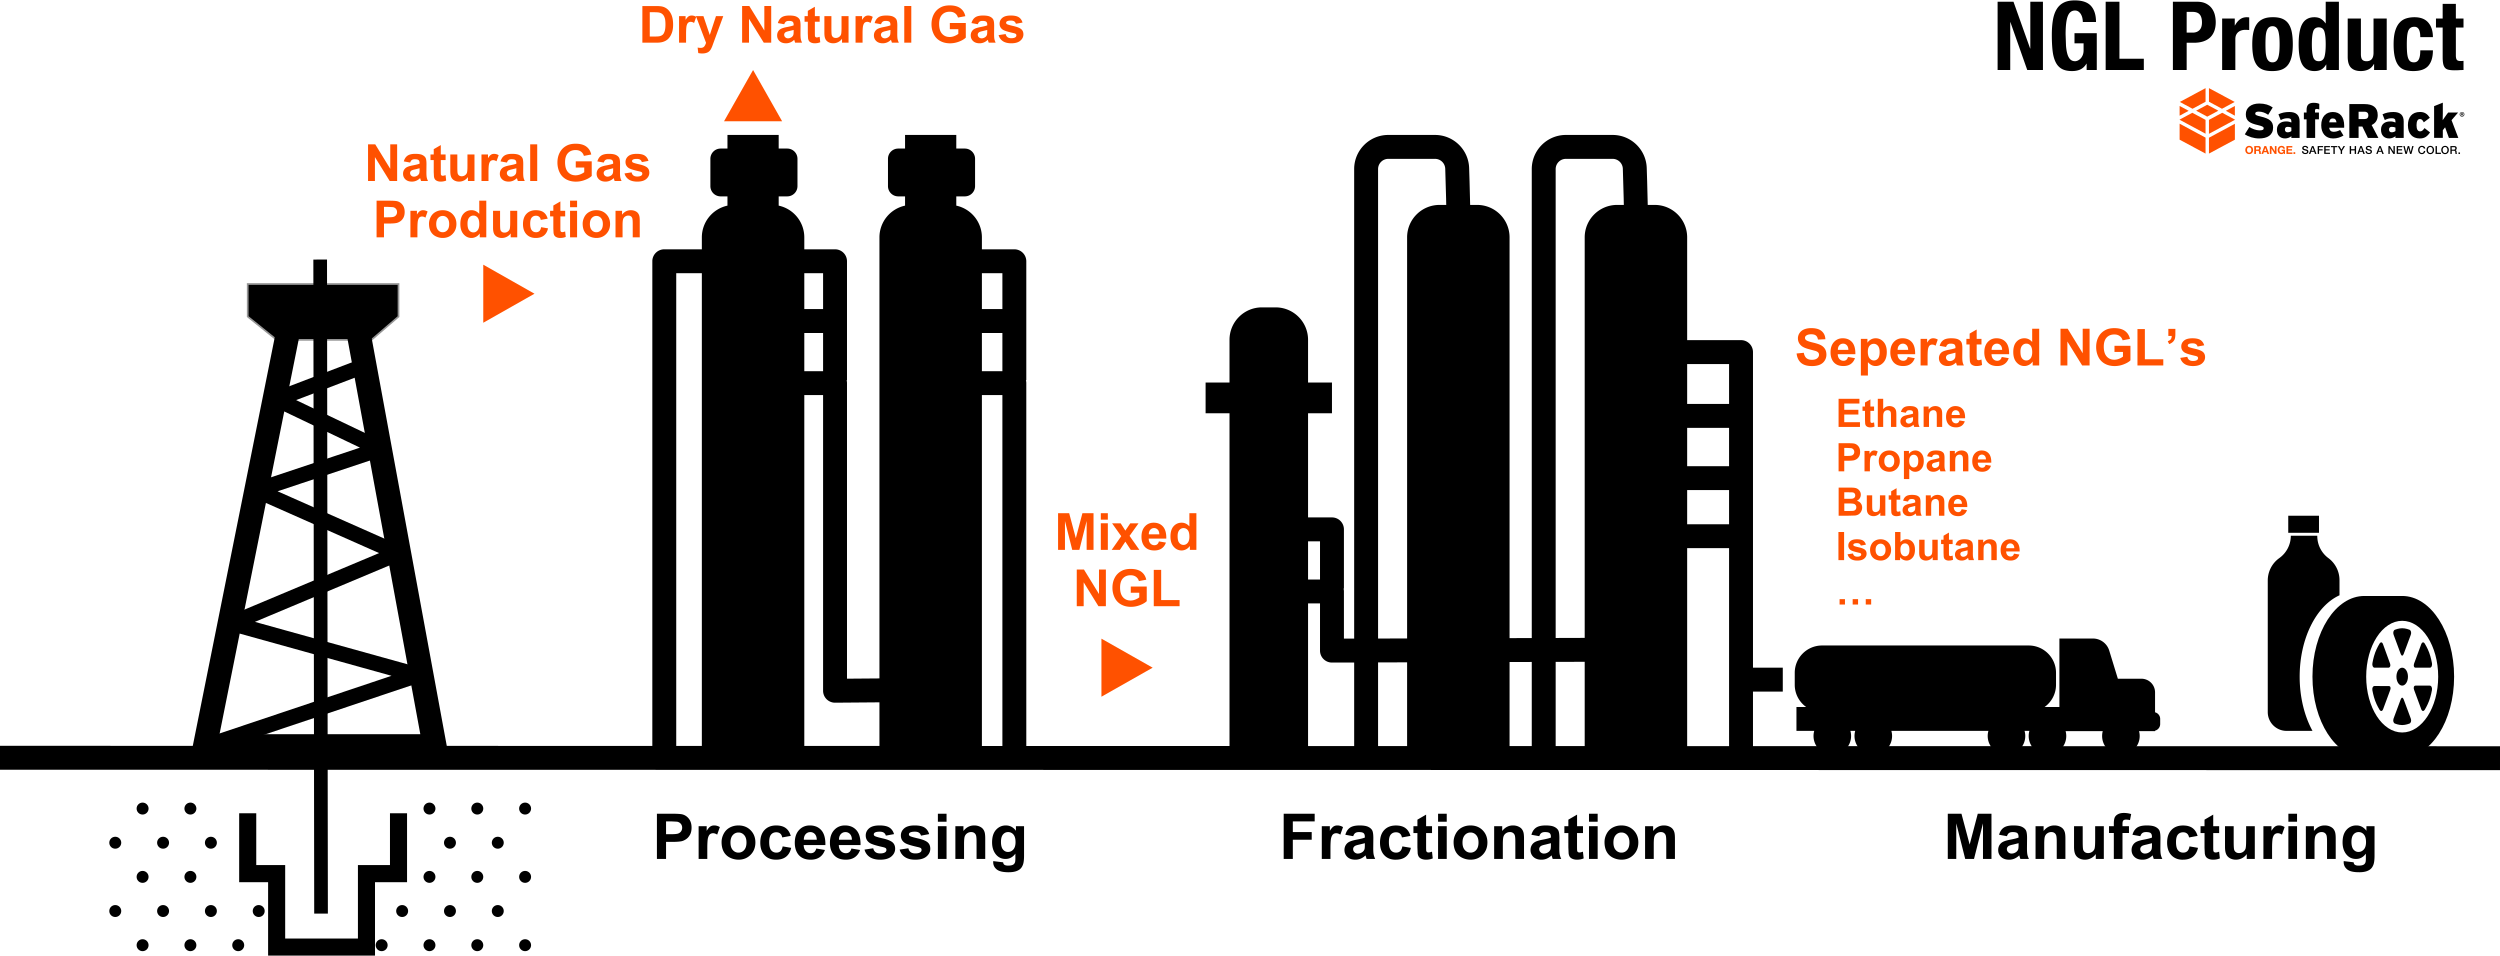 <svg xmlns="http://www.w3.org/2000/svg" xmlns:xlink="http://www.w3.org/1999/xlink" width="1464" height="560" xmlns:v="https://vecta.io/nano"><style><![CDATA[.B{fill-rule:nonzero}.C{fill:#000}.D{fill:#ff5100}]]></style><g fill="none" fill-rule="evenodd"><g class="D"><path d="M1308.75 72.478v9.313l-15.185 8.148v-9.287l15.185-8.174zm-5.306-7.583l5.297-2.843v5.696l-5.297-2.852zm-9.88 5.304l7.754-4.165 7.43 4v.148l-15.185 8.174V70.2zm-1.994 10.4v9.348l-15.185-8.148v-9.365l15.185 8.165zm-15.185-12.852v-5.696l5.297 2.843-5.297 2.852zm15.185 2.452v8.104l-15.185-8.174v-.087l7.43-4 7.754 4.157z"/><path d="M1283.937 63.687l-7.43-3.99 15.063-8.087v7.974l-7.632 4.104zm15.124 1.14l-6.5 3.487-6.5-3.487 6.5-3.496 6.5 3.496zm-5.497-13.217l15.063 8.087-7.43 3.99-7.632-4.104V51.61z" class="B"/></g><g class="C B"><path d="M1331.13 74.67c0-3.713-2.213-5.235-7.205-6.426-2.553-.59-3.258-.93-3.258-1.67 0-.704.4-1.217 2.04-1.217 2.013 0 3.772.678 5.532 1.87l2.666-4.304c-2.1-1.47-4.54-2.296-7.92-2.296-4.792 0-7.832 2.522-7.832 6.26 0 3.965 2.3 5.27 7.092 6.374 2.666.626 3.38 1.078 3.38 1.81 0 .93-.627 1.278-2.58 1.278-1.847 0-4.373-.99-5.82-1.983l-2.666 4.304c2.073 1.357 5.166 2.41 8.372 2.41 4.766-.01 8.198-1.87 8.198-6.41z"/><use xlink:href="#B"/><path d="M1358.164 64.113v-3.287c-.706-.365-1.9-.626-3.232-.626-2.892 0-4.2 1.2-4.2 4.243v1.443h-1.586v4h1.586v10.878h5.018v-10.87h2.213v-4h-2.3V64.73c0-.678.253-.93 1.02-.93.54 0 1.054.113 1.48.313zm14.6 9.68c0-5.522-2.553-8.2-6.64-8.2-3.912 0-6.813 2.635-6.813 7.757 0 4.557 2.466 7.73 6.952 7.73 2.326 0 4.225-.626 6.072-1.696l-1.96-3.26c-1.472.765-2.553 1.052-3.86 1.052-1.394 0-2.352-.74-2.527-2.383h8.738c.035-.252.035-.565.035-1zm-4.513-2.174h-4.26c.174-1.47.82-2.27 1.986-2.27 1.516 0 2.02.765 2.274 2.27zm24.542 9.148l-3.973-7.557c2.187-1 3.572-2.835 3.572-5.8 0-4.704-3.093-6.452-7.745-6.452h-8.878v19.826h5.42v-6.687h2.213l3.232 6.687h6.16v-.01zm-5.872-13.226c0 1.417-.706 2.2-2.5 2.2h-3.232v-4.33h3.32c1.734 0 2.413.878 2.413 2.122z"/><use xlink:href="#B" x="60.959"/><path d="M1423.034 77.53l-3.232-2.522c-.932 1.4-1.62 1.922-2.58 1.922-1.394 0-2.1-1.217-2.1-3.565s.653-3.652 1.96-3.652c1.106 0 1.586.626 2.3 1.922l3.52-2.66c-1.307-2.096-2.92-3.4-5.733-3.4-4.766 0-7.092 3.14-7.092 7.704 0 5 2.614 7.8 6.978 7.8 2.63 0 4.243-1 5.977-3.54zm16.562 3.236l-3.973-10.4 3.86-4.478h-5.82l-.993 1.278-2.24 3.226.087-4.217v-6.06l-5.105 2.035v18.6h5.105v-4.5l1.333-1.696 2.24 6.2h5.506z"/><path d="M1443.142 66.957c0 .757-.6 1.357-1.377 1.357-.767 0-1.385-.6-1.385-1.357 0-.748.62-1.34 1.385-1.34.775-.01 1.377.59 1.377 1.34zm-2.422 0c0 .6.444 1.07 1.045 1.07.592 0 1.028-.478 1.028-1.06 0-.6-.436-1.078-1.037-1.078-.592-.01-1.037.478-1.037 1.07zm.828.696h-.314v-1.34c.122-.026.296-.043.514-.043.253 0 .366.043.47.096.078.06.13.165.13.296 0 .148-.113.26-.28.313v.017c.13.052.21.148.244.33.044.21.07.287.096.34h-.34c-.044-.052-.06-.174-.105-.33-.026-.148-.105-.21-.28-.21h-.148v.53h.01zm.01-.757h.148c.174 0 .314-.06.314-.2 0-.122-.087-.2-.288-.2-.078 0-.14.01-.174.017v.383z"/></g><g class="B"><path d="M1315.013 86.887a2.34 2.34 0 0 1 .444-.774 2.03 2.03 0 0 1 .714-.513 2.38 2.38 0 0 1 .958-.19c.358 0 .68.06.958.2a2.11 2.11 0 0 1 .714.513 2.34 2.34 0 0 1 .444.774 2.86 2.86 0 0 1 .157.957 2.72 2.72 0 0 1-.157.94 2.27 2.27 0 0 1-.444.757 2.01 2.01 0 0 1-.714.504 2.38 2.38 0 0 1-.958.183 2.39 2.39 0 0 1-.958-.183c-.28-.122-.523-.296-.714-.504-.192-.217-.34-.47-.444-.757a2.76 2.76 0 0 1-.157-.939 2.86 2.86 0 0 1 .157-.957zm.923 1.53a1.59 1.59 0 0 0 .218.496 1.11 1.11 0 0 0 .392.357c.157.087.357.13.584.13s.427-.043.584-.13a1.18 1.18 0 0 0 .392-.357 1.59 1.59 0 0 0 .218-.496 2.45 2.45 0 0 0 .07-.565 2.63 2.63 0 0 0-.07-.59c-.044-.2-.122-.357-.218-.504a1.05 1.05 0 0 0-.392-.357c-.157-.087-.357-.13-.584-.13s-.427.043-.584.13a1.18 1.18 0 0 0-.392.357 1.64 1.64 0 0 0-.218.504c-.044.2-.07.383-.07.6a2.51 2.51 0 0 0 .07.565zm6.656-2.895c.2 0 .392.035.558.104s.305.157.427.278c.122.113.2.252.27.4a1.32 1.32 0 0 1 .096.496c0 .27-.06.504-.174.704s-.305.348-.558.452v.01c.122.035.227.087.314.157a.95.95 0 0 1 .2.252 1.17 1.17 0 0 1 .113.322 2.32 2.32 0 0 1 .052.348 2.28 2.28 0 0 1 .009.261l.026.304a1.61 1.61 0 0 0 .052.296.7.7 0 0 0 .105.235h-1.02c-.052-.148-.087-.322-.105-.522-.01-.2-.035-.4-.06-.583-.035-.243-.105-.417-.218-.53s-.296-.165-.55-.165h-1.02v1.8h-1.02v-4.617h2.5zm-.366 2.087c.235 0 .4-.052.523-.157s.174-.27.174-.504c0-.226-.06-.383-.174-.487s-.287-.148-.523-.148h-1.115v1.296h1.115zm4.854-2.087l1.734 4.617h-1.054l-.348-1.026h-1.734l-.366 1.026h-1.02l1.75-4.617h1.037zm.06 2.826l-.584-1.696h-.017l-.6 1.696h1.202zm3.084-2.826l1.934 3.096h.01v-3.096h.95v4.617h-1.02l-1.925-3.087h-.01v3.087h-.95v-4.617zm6.526 4.582a1.65 1.65 0 0 1-.67.14c-.357 0-.67-.06-.958-.183-.28-.122-.523-.296-.714-.504-.192-.217-.34-.47-.444-.757a2.76 2.76 0 0 1-.157-.939 2.82 2.82 0 0 1 .157-.957 2.34 2.34 0 0 1 .444-.774 2.03 2.03 0 0 1 .714-.513 2.38 2.38 0 0 1 .958-.19c.235 0 .47.035.688.104a1.8 1.8 0 0 1 .601.313 1.58 1.58 0 0 1 .444.513 1.77 1.77 0 0 1 .218.696h-.976c-.06-.26-.174-.452-.348-.583s-.383-.2-.627-.2c-.227 0-.427.043-.584.13a1.18 1.18 0 0 0-.392.357 1.64 1.64 0 0 0-.218.504c-.044.2-.07.383-.07.6a2.45 2.45 0 0 0 .07.565 1.59 1.59 0 0 0 .218.496 1.11 1.11 0 0 0 .392.357c.157.087.357.13.584.13.34 0 .6-.087.784-.252.183-.174.287-.417.322-.74h-1.028v-.757h1.943v2.496h-.645l-.105-.522c-.183.2-.383.374-.6.47zm5.636-4.582v.852h-2.44v1h2.24v.8h-2.24v1.13h2.492v.852h-3.5V85.52zm1.7 3.618v1h-1.02v-1z" class="D"/><g class="C"><path d="M1348.842 88.6c0 .174.026.33.087.452a.86.86 0 0 0 .253.304 1.06 1.06 0 0 0 .375.174c.14.035.296.052.453.052.174 0 .33-.017.453-.06a1.11 1.11 0 0 0 .305-.157c.078-.06.13-.14.166-.226s.052-.165.052-.252c0-.174-.044-.304-.122-.39a.63.63 0 0 0-.261-.174c-.166-.06-.357-.113-.575-.174l-.8-.21a1.9 1.9 0 0 1-.497-.2c-.13-.087-.235-.174-.314-.278a1.07 1.07 0 0 1-.166-.33c-.035-.113-.052-.235-.052-.357 0-.235.052-.435.148-.61a1.29 1.29 0 0 1 .383-.426c.157-.113.34-.19.54-.252a2.46 2.46 0 0 1 .619-.078 2.42 2.42 0 0 1 .68.096 1.72 1.72 0 0 1 .566.278c.166.122.287.278.383.46s.14.39.14.635h-.8c-.017-.296-.122-.504-.305-.626s-.41-.183-.697-.183c-.096 0-.192.01-.287.026s-.192.052-.27.096-.148.104-.2.183-.078.174-.078.287c0 .165.052.296.148.383a.97.97 0 0 0 .401.209c.017 0 .087.026.2.052l.4.104.427.113.305.078a1.37 1.37 0 0 1 .392.191 1.06 1.06 0 0 1 .279.278c.078.104.13.217.166.34a1.32 1.32 0 0 1 .052.365c0 .26-.052.478-.157.66s-.244.33-.418.452a1.82 1.82 0 0 1-.592.252 2.89 2.89 0 0 1-.671.078c-.26 0-.514-.035-.75-.096a1.73 1.73 0 0 1-.61-.296 1.43 1.43 0 0 1-.418-.513c-.105-.21-.157-.452-.166-.74h.854v.026z"/><use xlink:href="#C"/><path d="M1357.223 85.522h3.197v.696h-2.387v1.2h2.1v.66h-2.1v2.052h-.8v-4.617zm3.842 0h3.328v.696h-2.518v1.2h2.335v.66h-2.335v1.348h2.56v.696h-3.372zm3.895 0h3.746v.696h-1.472v3.922h-.8v-3.922h-1.464zm5.75 2.808l-1.734-2.8h.94l1.228 2.07 1.202-2.07h.906l-1.734 2.8v1.8h-.8v-1.8zm5.287-2.808h.8v1.835h2.108v-1.835h.8v4.617h-.8v-2.08h-2.108v2.078h-.8zm6.195 0h.862l1.786 4.617h-.87l-.436-1.226h-1.847l-.436 1.226h-.836l1.777-4.617zm-.288 2.783h1.4l-.697-1.983h-.017l-.697 1.983zm4.166.295c0 .174.026.33.087.452a.86.86 0 0 0 .253.304 1.06 1.06 0 0 0 .375.174c.14.035.296.052.453.052.174 0 .33-.017.453-.06a1.11 1.11 0 0 0 .305-.157.54.54 0 0 0 .166-.226.63.63 0 0 0 .052-.252c0-.174-.044-.304-.122-.4a.63.63 0 0 0-.261-.174c-.166-.06-.357-.113-.575-.174l-.8-.2a1.9 1.9 0 0 1-.497-.2c-.13-.087-.235-.174-.314-.278a1.07 1.07 0 0 1-.166-.33c-.035-.113-.052-.235-.052-.357a1.24 1.24 0 0 1 .148-.61 1.29 1.29 0 0 1 .383-.426 1.85 1.85 0 0 1 .54-.252 2.46 2.46 0 0 1 .619-.078 2.42 2.42 0 0 1 .68.096 1.72 1.72 0 0 1 .566.278c.166.122.287.278.383.46a1.33 1.33 0 0 1 .14.635h-.8c-.017-.296-.122-.504-.305-.626s-.4-.183-.697-.183a1.75 1.75 0 0 0-.288.026.85.85 0 0 0-.27.096c-.078.044-.148.104-.2.183a.51.51 0 0 0-.078.287c0 .165.052.296.148.383.105.096.235.165.4.2.017 0 .087.026.2.052l.4.104.427.113.305.078a1.37 1.37 0 0 1 .392.191 1.06 1.06 0 0 1 .279.278c.078.104.13.217.166.34a1.32 1.32 0 0 1 .052.365c0 .26-.052.478-.157.66a1.4 1.4 0 0 1-.418.452 1.82 1.82 0 0 1-.592.252 2.89 2.89 0 0 1-.671.078 3.01 3.01 0 0 1-.75-.096 1.73 1.73 0 0 1-.61-.296 1.43 1.43 0 0 1-.418-.513c-.105-.2-.157-.452-.166-.74h.854v.026z"/><use xlink:href="#C" x="39.413"/><path d="M1398.658 85.522h.854l2.108 3.4h.01v-3.4h.767v4.617h-.854l-2.108-3.4h-.017v3.4h-.767v-4.617zm4.844 0h3.328v.696h-2.518v1.2h2.335v.66h-2.335v1.348h2.56v.696h-3.372zm3.885 0h.82l.836 3.53h.01l.932-3.53h.828l.906 3.53h.01l.862-3.53h.82l-1.272 4.617h-.82l-.923-3.53h-.01l-.95 3.53h-.836zM1419.4 87a1.67 1.67 0 0 0-.139-.365.93.93 0 0 0-.235-.287c-.095-.077-.2-.148-.33-.2a1.4 1.4 0 0 0-.444-.07c-.244 0-.462.052-.636.148-.183.096-.322.235-.436.4s-.192.357-.253.565c-.052.2-.078.426-.078.643s.026.435.078.643.14.4.253.565a1.37 1.37 0 0 0 .436.4c.183.096.392.148.636.148a1.18 1.18 0 0 0 .48-.096 1.05 1.05 0 0 0 .357-.261 1.41 1.41 0 0 0 .235-.383c.052-.148.096-.304.113-.47h.793a2.29 2.29 0 0 1-.174.757 1.87 1.87 0 0 1-.41.59 1.77 1.77 0 0 1-.61.383c-.235.087-.488.14-.767.14a2.16 2.16 0 0 1-.932-.19 2.19 2.19 0 0 1-.697-.522 2.21 2.21 0 0 1-.436-.765c-.105-.296-.148-.6-.148-.94s.052-.635.148-.93a2.28 2.28 0 0 1 .436-.765c.192-.217.418-.4.697-.522.27-.13.584-.2.932-.2a2.48 2.48 0 0 1 .732.104 1.93 1.93 0 0 1 .61.313c.174.14.314.304.427.496.105.2.174.417.2.67h-.836v-.017zm3.782-1.58a2.16 2.16 0 0 1 .932.19 2.19 2.19 0 0 1 .697.522 2.21 2.21 0 0 1 .436.765 2.74 2.74 0 0 1 .148.93 3.03 3.03 0 0 1-.148.939 2.28 2.28 0 0 1-.436.765c-.192.217-.418.4-.697.522-.27.13-.584.2-.932.2a2.16 2.16 0 0 1-.932-.19 2.19 2.19 0 0 1-.697-.522 2.21 2.21 0 0 1-.436-.765c-.105-.296-.148-.6-.148-.94s.052-.635.148-.93a2.28 2.28 0 0 1 .436-.765c.192-.217.418-.4.697-.522.28-.122.584-.2.932-.2zm0 .66c-.244 0-.462.052-.636.148-.183.096-.322.235-.436.4s-.192.357-.253.565c-.052.2-.078.426-.078.643s.026.435.078.643.14.4.253.565a1.37 1.37 0 0 0 .436.4c.183.096.392.148.636.148s.462-.052.636-.148c.183-.096.322-.235.436-.4s.192-.357.253-.565c.052-.2.078-.426.078-.643s-.026-.435-.078-.643-.14-.4-.253-.565a1.37 1.37 0 0 0-.436-.4c-.183-.096-.392-.148-.636-.148zm3.084-.548h.8v3.922h2.352v.696h-3.163zm5.56-.112a2.16 2.16 0 0 1 .932.19 2.19 2.19 0 0 1 .697.522 2.21 2.21 0 0 1 .436.765 2.74 2.74 0 0 1 .148.93 3.03 3.03 0 0 1-.148.939 2.28 2.28 0 0 1-.436.765c-.192.217-.418.4-.697.522-.27.13-.584.2-.932.2a2.16 2.16 0 0 1-.932-.19 2.19 2.19 0 0 1-.697-.522 2.21 2.21 0 0 1-.436-.765c-.105-.296-.148-.6-.148-.94s.052-.635.148-.93a2.28 2.28 0 0 1 .436-.765c.192-.217.418-.4.697-.522.27-.122.584-.2.932-.2zm0 .66c-.244 0-.462.052-.636.148-.183.096-.322.235-.436.4s-.192.357-.253.565c-.052.2-.078.426-.078.643s.026.435.078.643.14.4.253.565a1.37 1.37 0 0 0 .436.4c.183.096.392.148.636.148s.462-.052.636-.148c.183-.096.322-.235.436-.4s.192-.357.253-.565c.052-.2.078-.426.078-.643s-.026-.435-.078-.643-.14-.4-.253-.565a1.37 1.37 0 0 0-.436-.4c-.183-.096-.392-.148-.636-.148zm3.085-.548h2.213c.505 0 .9.113 1.15.33.253.217.383.522.383.922 0 .217-.035.4-.096.548a1.06 1.06 0 0 1-.227.348c-.087.088-.174.148-.253.2l-.183.078v.01c.07.01.14.026.227.06a.67.67 0 0 1 .227.165 1.06 1.06 0 0 1 .174.296c.044.122.07.27.07.452 0 .27.017.522.06.74.044.226.105.383.192.478h-.87c-.06-.096-.096-.2-.105-.33l-.017-.348c0-.2-.01-.4-.035-.548s-.07-.278-.14-.383a.64.64 0 0 0-.28-.226 1.34 1.34 0 0 0-.453-.07h-1.194v1.904h-.8V85.52h-.035zm.8 2.096h1.324c.26 0 .453-.06.592-.183.13-.122.2-.304.2-.557a.82.82 0 0 0-.061-.357.55.55 0 0 0-.174-.217.69.69 0 0 0-.261-.104 1.73 1.73 0 0 0-.305-.026h-1.316v1.443zm3.973 1.642h.897v.87h-.897z"/></g></g><path stroke="#000" stroke-width="14" stroke-linecap="square" d="M7 443.75l1450 .25"/><g class="B"><path d="M1060.946 214.38c1.865 0 3.423-.26 4.673-.784s2.217-1.32 2.9-2.395 1.025-2.227 1.025-3.457c0-1.357-.286-2.498-.857-3.42s-1.362-1.65-2.373-2.183-2.57-1.047-4.68-1.545-3.437-.977-3.984-1.436c-.43-.36-.645-.796-.645-1.304 0-.557.23-1 .688-1.333.713-.518 1.7-.776 2.96-.776 1.22 0 2.136.242 2.747.725s1.008 1.277 1.194 2.38h0l4.336-.2c-.068-1.973-.784-3.55-2.146-4.73s-3.39-1.772-6.086-1.772c-1.65 0-3.06.25-4.226.747s-2.06 1.223-2.68 2.175a5.52 5.52 0 0 0-.93 3.069c0 1.7.66 3.14 1.978 4.32.938.84 2.568 1.548 4.893 2.124l3.472.938c.742.264 1.262.574 1.56.93s.447.79.447 1.296c0 .79-.354 1.482-1.062 2.073s-1.76.886-3.157.886c-1.318 0-2.366-.332-3.142-.996s-1.292-1.704-1.545-3.12h0l-4.22.4c.283 2.402 1.152 4.23 2.607 5.486s3.54 1.882 6.255 1.882zm18.56-.03c1.71 0 3.132-.393 4.27-1.18s1.97-1.93 2.498-3.435h0l-4.102-.688c-.225.78-.557 1.348-.996 1.7s-.98.527-1.626.527c-.947 0-1.738-.34-2.373-1.018s-.967-1.628-.996-2.85h10.313c.06-3.154-.58-5.496-1.92-7.024s-3.164-2.292-5.48-2.292c-2.06 0-3.765.73-5.112 2.2s-2.02 3.48-2.02 6.057c0 2.158.513 3.945 1.538 5.36 1.3 1.768 3.3 2.65 6.006 2.65zm2.9-9.463h-6.152c-.01-1.123.278-2.012.864-2.666s1.328-.98 2.227-.98a2.83 2.83 0 0 1 2.139.93c.586.62.894 1.526.923 2.717h0zm11.44 15.03v-7.837c.77.83 1.506 1.416 2.205 1.758s1.477.513 2.336.513c1.807 0 3.345-.72 4.614-2.16s1.904-3.46 1.904-6.057c0-2.53-.63-4.502-1.9-5.918s-2.793-2.124-4.6-2.124c-1.035 0-1.978.244-2.827.732s-1.523 1.123-2.02 1.904h0v-2.285h-3.838v21.475h4.116zm3.53-8.833c-.996 0-1.84-.417-2.534-1.252s-1.04-2.126-1.04-3.875c0-1.523.332-2.673.996-3.45s1.5-1.165 2.505-1.165c.967 0 1.777.396 2.432 1.187s.98 2.002.98 3.633c0 1.748-.317 3.005-.952 3.772s-1.43 1.15-2.388 1.15zm17.14 3.267c1.71 0 3.132-.393 4.27-1.18s1.97-1.93 2.498-3.435h0l-4.102-.688c-.225.78-.557 1.348-.996 1.7s-.98.527-1.626.527c-.947 0-1.738-.34-2.373-1.018s-.967-1.628-.996-2.85h10.313c.06-3.154-.58-5.496-1.92-7.024s-3.164-2.292-5.48-2.292c-2.06 0-3.765.73-5.112 2.2s-2.02 3.48-2.02 6.057c0 2.158.513 3.945 1.538 5.36 1.3 1.768 3.3 2.65 6.006 2.65zm2.9-9.463h-6.152c-.01-1.123.278-2.012.864-2.666s1.328-.98 2.227-.98a2.83 2.83 0 0 1 2.139.93c.586.62.894 1.526.923 2.717h0zm11.382 9.11v-4.805c0-2.646.115-4.385.344-5.215s.544-1.404.945-1.72.89-.476 1.465-.476c.596 0 1.24.225 1.934.674h0l1.274-3.59c-.87-.518-1.772-.776-2.7-.776-.664 0-1.257.166-1.78.498s-1.11 1.02-1.765 2.065h0v-2.212h-3.823V214h4.116zm11.82.352a6.46 6.46 0 0 0 2.563-.513c.8-.342 1.553-.854 2.256-1.538.03.078.078.24.146.483l.396 1.216h4.072c-.36-.742-.608-1.438-.74-2.087s-.198-1.658-.198-3.025h0l.044-4.805c0-1.787-.183-3.015-.55-3.684s-1-1.22-1.897-1.655-2.266-.652-4.102-.652c-2.02 0-3.545.36-4.57 1.084s-1.748 1.836-2.168 3.34h0l3.735.674c.254-.723.586-1.228.996-1.516s.98-.432 1.714-.432c1.084 0 1.82.168 2.212.505s.586.9.586 1.692h0v.4c-.742.313-2.075.65-4 1.01-1.426.273-2.517.593-3.274.96s-1.345.894-1.765 1.582-.63 1.472-.63 2.35c0 1.328.46 2.427 1.384 3.296s2.185 1.304 3.787 1.304zm1.23-2.9c-.664 0-1.21-.2-1.64-.63s-.645-.918-.645-1.494c0-.586.27-1.07.806-1.45.352-.234 1.1-.474 2.24-.718l2.505-.63v.82c0 .986-.054 1.655-.16 2.007-.156.537-.483.99-.98 1.362-.674.488-1.382.732-2.124.732zm15.586 2.9c1.21 0 2.295-.205 3.252-.615h0l-.352-3.193c-.723.264-1.274.396-1.655.396-.273 0-.505-.068-.696-.205s-.312-.3-.366-.52-.08-.95-.08-2.22v-6.27h2.813v-3.28h-2.812v-5.493l-4.13 2.402v3.09h-1.9v3.28h1.9l.001 7.067.13 2.616c.107.674.3 1.208.58 1.604s.715.718 1.31.967 1.265.374 2.007.374zm12.114 0c1.71 0 3.132-.393 4.27-1.18s1.97-1.93 2.498-3.435h0l-4.102-.688c-.225.78-.557 1.348-.996 1.7s-.98.527-1.626.527c-.947 0-1.738-.34-2.373-1.018s-.967-1.628-.996-2.85h10.313c.06-3.154-.58-5.496-1.92-7.024s-3.164-2.292-5.48-2.292c-2.06 0-3.765.73-5.112 2.2s-2.02 3.48-2.02 6.057c0 2.158.513 3.945 1.538 5.36 1.3 1.768 3.3 2.65 6.006 2.65zm2.9-9.463h-6.152c-.01-1.123.278-2.012.864-2.666s1.328-.98 2.227-.98a2.83 2.83 0 0 1 2.139.93c.586.62.894 1.526.923 2.717h0zm13.022 9.463c.88 0 1.75-.217 2.615-.652s1.614-1.096 2.25-1.985h0V214h3.823v-21.475h-4.116v7.734c-1.27-1.445-2.773-2.168-4.512-2.168-1.895 0-3.462.686-4.702 2.058s-1.86 3.376-1.86 6.013c0 2.578.637 4.587 1.912 6.028s2.805 2.16 4.592 2.16zm1.172-3.252c-1.19 0-2.12-.537-2.783-1.61-.46-.742-.688-1.943-.688-3.604 0-1.543.33-2.703.99-3.48s1.477-1.165 2.454-1.165c1.006 0 1.83.393 2.476 1.18s.967 2.073.967 3.86c0 1.602-.332 2.805-.996 3.61s-1.47 1.208-2.417 1.208zm24.01 2.9v-14.004L1219.31 214h4.35v-21.475h-4.028v14.34l-8.79-14.34h-4.22V214h4.028zm27.744.366c1.768 0 3.513-.334 5.237-1.003s3.04-1.443 3.948-2.322h0v-8.555h-9.346v3.618h4.966v2.725c-.654.508-1.438.94-2.35 1.296s-1.824.535-2.732.535c-1.836 0-3.32-.637-4.453-1.912s-1.7-3.186-1.7-5.735c0-2.363.56-4.146 1.677-5.347s2.625-1.802 4.52-1.802c1.25 0 2.292.305 3.127.916s1.404 1.443 1.707 2.498h0l4.307-.806c-.43-1.973-1.394-3.518-2.893-4.636s-3.582-1.677-6.248-1.677c-2.05 0-3.765.356-5.142 1.07-1.807.928-3.18 2.26-4.116 4s-1.406 3.726-1.406 5.962c0 2.06.42 3.967 1.26 5.72s2.095 3.1 3.765 4.043 3.628 1.414 5.874 1.414zm28.418-.366v-3.618h-10.78V192.7h-4.336V214h15.117zm3.428-12.5c.88-.312 1.604-.742 2.175-1.29s.96-1.165 1.165-1.853.308-1.628.308-2.82h0v-2.944h-4.116v4.116h1.992c-.02.83-.205 1.484-.557 1.963s-.942.854-1.772 1.128h0l.806 1.7zm13.975 12.86c2.334 0 4.097-.513 5.288-1.538s1.787-2.25 1.787-3.677c0-1.31-.43-2.33-1.29-3.062-.87-.723-2.4-1.333-4.592-1.83s-3.474-.884-3.845-1.157c-.273-.205-.4-.454-.4-.747 0-.342.156-.62.47-.835.47-.303 1.245-.454 2.33-.454.86 0 1.52.16 1.985.483s.78.786.945 1.392h0l3.882-.718c-.39-1.357-1.104-2.383-2.14-3.076s-2.617-1.04-4.746-1.04c-2.236 0-3.887.46-4.95 1.377s-1.597 2.05-1.597 3.398c0 1.494.615 2.66 1.846 3.5.89.605 2.993 1.274 6.313 2.007.713.166 1.172.347 1.377.542a1.08 1.08 0 0 1 .293.776c0 .46-.18.825-.542 1.1-.537.39-1.338.586-2.402.586-.967 0-1.72-.208-2.256-.623s-.894-1.023-1.07-1.824h0l-4.13.63c.38 1.475 1.19 2.642 2.424 3.5s2.913 1.29 5.032 1.29z" class="D"/><path d="M1177.192 41V13h.112l9.856 28h9.184V1.016h-7.392V28.4h-.112l-9.744-27.384h-9.296V41h7.392zm36.232.616c1.904 0 3.537-.327 4.9-.98s2.53-1.764 3.5-3.332h.112V41h5.936V19.44h-13.048v5.936h5.32v4.088c0 1.083-.168 2.025-.504 2.828s-.756 1.465-1.26 1.988-1.045.915-1.624 1.176-1.11.392-1.596.392c-1.157 0-2.1-.364-2.828-1.092s-1.288-1.773-1.68-3.136-.663-3.015-.812-4.956l-.224-6.496c0-5.003.43-8.587 1.288-10.752s2.26-3.248 4.2-3.248c.82 0 1.52.215 2.1.644s1.055.97 1.428 1.624a7.47 7.47 0 0 1 .812 2.156c.168.784.252 1.55.252 2.296h7.728c0-4.07-.97-7.196-2.912-9.38s-5.115-3.276-9.52-3.276c-2.576 0-4.723.43-6.44 1.288s-3.1 2.137-4.144 3.836-1.783 3.817-2.212 6.356-.644 5.488-.644 8.848c0 3.472.15 6.524.448 9.156s.887 4.844 1.764 6.636 2.09 3.117 3.64 3.976 3.556 1.288 6.02 1.288zm42-.616v-6.608h-14.28V1.016h-8.064V41h22.344zm25.088 0V25.04h4.312c1.904 0 3.64-.243 5.208-.728s2.903-1.213 4.004-2.184 1.96-2.22 2.576-3.752.924-3.323.924-5.376c0-1.493-.187-2.96-.56-4.396s-.99-2.716-1.848-3.836-1.988-2.025-3.388-2.716-3.127-1.036-5.18-1.036h-14.112V41h8.064zm3.584-21.896h-3.584V6.952h3.36c2.016 0 3.453.523 4.312 1.568s1.288 2.576 1.288 4.592c0 2.053-.495 3.565-1.484 4.536s-2.287 1.456-3.892 1.456zM1309.016 41V22.912c0-1.008.168-1.857.504-2.548s.784-1.25 1.344-1.68 1.176-.737 1.848-.924 1.344-.28 2.016-.28a25.32 25.32 0 0 1 1.204.028 28.03 28.03 0 0 1 1.204.084V10.2c-.224-.037-.457-.065-.7-.084s-.476-.028-.7-.028c-1.605 0-2.968.44-4.088 1.316s-2.072 2.044-2.856 3.5h-.112v-4.032h-7.392V41h7.728zm21.784.616c2.203 0 4.06-.317 5.572-.952s2.735-1.615 3.668-2.94 1.605-2.977 2.016-4.956.616-4.256.616-6.832c0-2.65-.187-4.965-.56-6.944s-1.008-3.64-1.904-4.984-2.11-2.343-3.64-2.996-3.453-.96-5.768-.924c-2.203 0-4.06.345-5.572 1.036s-2.735 1.7-3.668 3.024-1.605 2.977-2.016 4.956-.616 4.256-.616 6.832c0 2.613.187 4.92.56 6.916s1.008 3.66 1.904 4.984 2.11 2.296 3.64 2.912 3.453.905 5.768.868zm0-5.096c-.933 0-1.68-.26-2.24-.784s-.98-1.25-1.26-2.184-.457-2.053-.532-3.36-.112-2.725-.112-4.256.037-2.95.112-4.256.252-2.427.532-3.36.7-1.66 1.26-2.184 1.307-.784 2.24-.784c1.568 0 2.65.82 3.248 2.464s.896 4.35.896 8.12-.3 6.477-.896 8.12-1.68 2.464-3.248 2.464zm24.528 5.096c1.568 0 2.884-.28 3.948-.84s2.025-1.55 2.884-2.968h.112V41h7.392V1.016h-7.728v12.656h-.112c-.82-1.195-1.745-2.09-2.772-2.688s-2.268-.896-3.724-.896c-3.173 0-5.507 1.24-7 3.724s-2.24 6.524-2.24 12.124.747 9.613 2.24 12.04 3.827 3.64 7 3.64zm2.52-5.768c-1.68 0-2.772-.83-3.276-2.492s-.756-4.135-.756-7.42.252-5.76.756-7.42 1.596-2.492 3.276-2.492c1.717 0 2.828.83 3.332 2.492s.756 4.135.756 7.42-.252 5.76-.756 7.42-1.615 2.492-3.332 2.492zm24.64 5.768c1.68 0 3.173-.317 4.48-.952s2.37-1.7 3.192-3.192h.112V41h7.392V10.872h-7.728v19.992c0 3.323-1.363 4.984-4.088 4.984-1.157 0-1.997-.308-2.52-.924s-.784-1.708-.784-3.276V10.872h-7.728v22.344c0 3.024.663 5.18 1.988 6.468s3.22 1.932 5.684 1.932zm30.744 0c4.107 0 7.047-1.036 8.82-3.108s2.66-5.087 2.66-9.044h-7.392c0 2.464-.3 4.256-.896 5.376s-1.55 1.68-2.856 1.68c-.86 0-1.56-.196-2.1-.588s-.96-1.017-1.26-1.876-.504-1.95-.616-3.276-.168-2.92-.168-4.788c0-1.755.056-3.276.168-4.564s.317-2.352.616-3.192.747-1.475 1.344-1.904 1.363-.644 2.296-.644c.747 0 1.344.177 1.792.532s.793.82 1.036 1.4.41 1.223.504 1.932a16.73 16.73 0 0 1 .14 2.184h7.392c0-3.584-.905-6.42-2.716-8.512s-4.508-3.136-8.092-3.136c-1.792 0-3.435.243-4.928.728s-2.78 1.335-3.864 2.548-1.923 2.837-2.52 4.872-.896 4.6-.896 7.7c0 3.024.243 5.553.728 7.588s1.204 3.66 2.156 4.872 2.147 2.053 3.584 2.52 3.127.7 5.068.7zm24.36-.448c.896 0 1.745-.028 2.548-.084a35.82 35.82 0 0 1 2.492-.084v-5.376a10.65 10.65 0 0 1-.84.084 14.36 14.36 0 0 1-.896.028c-1.12 0-1.857-.252-2.212-.756s-.532-1.353-.532-2.548V16.136h4.48v-5.264h-4.48V2.248h-7.728v8.624h-3.92v5.264h3.92v17.248c0 1.53.093 2.8.28 3.808s.532 1.82 1.036 2.436 1.232 1.027 2.184 1.232 2.175.308 3.668.308z" class="C"/><g class="D"><path d="M1089.195 250v-2.774h-9.198v-4.48h8.266v-2.774h-8.266v-3.65h8.883v-2.785h-12.208V250h12.522zm6.03.27c.928 0 1.76-.157 2.493-.472h0l-.27-2.448c-.554.202-.977.303-1.27.303a.89.89 0 0 1-.533-.157c-.146-.105-.24-.238-.28-.4s-.062-.728-.062-1.7h0v-4.807h2.156v-2.516h-2.156v-4.2l-3.167 1.842v2.37h-1.45v2.516h1.45v5.2l.1 2.224c.082.517.23.927.444 1.23s.548.55 1.005.74.97.286 1.54.286zm7.57-.27v-5.975c0-1.003.095-1.76.286-2.274s.492-.897.904-1.15a2.63 2.63 0 0 1 1.404-.382c.457 0 .837.1 1.14.298a1.56 1.56 0 0 1 .635.803c.12.337.18 1.13.18 2.38h0v6.3h3.156v-6.997c0-1.07-.054-1.86-.163-2.37a3.75 3.75 0 0 0-.606-1.393c-.296-.42-.736-.764-1.32-1.033s-1.24-.404-1.965-.404c-1.415 0-2.632.595-3.65 1.786h0v-6.053h-3.156V250h3.156zm14.038.27a4.94 4.94 0 0 0 1.965-.393c.615-.263 1.2-.655 1.73-1.18a5.67 5.67 0 0 1 .112.371l.303.932h3.122c-.277-.57-.466-1.102-.567-1.6s-.152-1.27-.152-2.32h0l.034-3.684c0-1.37-.14-2.312-.42-2.824s-.766-.936-1.454-1.27-1.737-.5-3.145-.5c-1.55 0-2.718.277-3.504.83s-1.34 1.408-1.662 2.56h0l2.864.517c.195-.554.45-.94.764-1.162s.752-.33 1.314-.33c.83 0 1.396.13 1.696.387s.45.7.45 1.297h0v.314c-.57.24-1.6.498-3.066.775-1.093.2-1.93.455-2.5.736a3.22 3.22 0 0 0-1.353 1.213c-.323.528-.483 1.13-.483 1.802 0 1.018.354 1.86 1.06 2.527s1.675 1 2.903 1zm.943-2.224c-.5 0-.928-.16-1.258-.483s-.494-.704-.494-1.146c0-.45.206-.82.618-1.112.27-.18.842-.363 1.718-.55l1.92-.483v.63c0 .756-.04 1.27-.124 1.54-.12.412-.37.76-.752 1.044-.517.374-1.06.562-1.628.562zm11.848 1.954v-5.402c0-1.333.08-2.246.24-2.74s.46-.9.893-1.2a2.53 2.53 0 0 1 1.471-.449c.427 0 .792.105 1.095.314a1.75 1.75 0 0 1 .657.882c.135.38.202 1.2.202 2.5h0V250h3.156v-7.412c0-.92-.058-1.628-.174-2.123a3.48 3.48 0 0 0-.618-1.325c-.296-.4-.732-.7-1.308-.96s-1.213-.376-1.9-.376c-1.58 0-2.9.674-3.93 2.02h0v-1.752h-2.93V250h3.156zm15.78.27c1.3 0 2.4-.3 3.274-.904s1.5-1.48 1.915-2.634h0l-3.145-.528c-.172.6-.427 1.033-.764 1.303s-.752.404-1.247.404a2.39 2.39 0 0 1-1.82-.78c-.487-.52-.74-1.248-.764-2.184h7.906c.045-2.418-.445-4.213-1.47-5.385s-2.426-1.758-4.2-1.758c-1.58 0-2.886.56-3.92 1.68s-1.55 2.667-1.55 4.644c0 1.655.393 3.025 1.18 4.1.996 1.355 2.53 2.033 4.604 2.033zm2.224-7.255h-4.717c-.007-.86.213-1.542.663-2.044a2.19 2.19 0 0 1 1.707-.752 2.17 2.17 0 0 1 1.64.713c.45.475.685 1.17.708 2.083h0zM1079.998 276v-6.2h2.167c1.505 0 2.654-.08 3.448-.236.584-.127 1.16-.387 1.724-.78s1.03-.934 1.398-1.623.55-1.54.55-2.55c0-1.3-.318-2.38-.955-3.206s-1.426-1.365-2.37-1.612c-.614-.165-1.932-.247-3.953-.247h-5.334V276h3.324zm1.82-9.007h-1.82v-4.672l1.875.001 2.123.112c.54.097.985.34 1.336.73s.528.883.528 1.482a2.21 2.21 0 0 1-.376 1.28c-.25.367-.597.636-1.04.8s-1.318.258-2.628.258h0zm13.196 9.007v-3.684c0-2.03.088-3.362.264-3.998s.417-1.076.724-1.32.68-.365 1.123-.365c.457 0 .95.172 1.482.517h0l.977-2.75c-.666-.397-1.36-.595-2.078-.595a2.49 2.49 0 0 0-1.364.382c-.4.255-.852.782-1.353 1.583h0v-1.696h-2.93V276h3.156zm11.365.27c1.767 0 3.232-.593 4.397-1.78s1.746-2.682 1.746-4.487c0-1.8-.576-3.27-1.73-4.442s-2.632-1.758-4.436-1.758c-1.168 0-2.226.258-3.173.775s-1.68 1.265-2.196 2.246-.775 1.995-.775 3.043c0 1.37.258 2.532.775 3.487s1.27 1.68 2.263 2.173 2.035.74 3.128.74zm-.01-2.572c-.824 0-1.516-.314-2.078-.943s-.842-1.535-.842-2.718.28-2.1.842-2.718 1.254-.943 2.078-.943 1.514.314 2.072.943.837 1.527.837 2.695c0 1.198-.28 2.1-.837 2.74a2.65 2.65 0 0 1-2.072.943zm11.7 6.84v-6.008c.6.636 1.155 1.086 1.7 1.348s1.132.393 1.8.393c1.385 0 2.564-.552 3.538-1.656s1.46-2.652 1.46-4.644c0-1.94-.483-3.45-1.45-4.537s-2.14-1.628-3.526-1.628c-.794 0-1.516.187-2.167.562s-1.168.86-1.55 1.46h0v-1.752h-2.942v16.464h3.156zm2.707-6.772c-.764 0-1.4-.32-1.943-.96s-.797-1.63-.797-2.97c0-1.168.255-2.05.764-2.645a2.42 2.42 0 0 1 1.92-.893c.74 0 1.363.303 1.864.9s.752 1.535.752 2.785c0 1.34-.243 2.304-.73 2.892s-1.097.882-1.83.882zm11.4 2.504a4.94 4.94 0 0 0 1.965-.393c.615-.263 1.2-.655 1.73-1.18.022.06.06.183.112.37l.303.932h3.122c-.277-.57-.466-1.102-.567-1.6s-.152-1.27-.152-2.32h0l.034-3.684c0-1.37-.14-2.312-.42-2.824s-.766-.936-1.454-1.27-1.737-.5-3.145-.5c-1.55 0-2.718.277-3.504.83s-1.34 1.408-1.662 2.56h0l2.864.517c.195-.554.45-.94.764-1.162s.752-.33 1.314-.33c.83 0 1.396.13 1.696.387s.45.7.45 1.297h0v.314c-.57.24-1.6.498-3.066.775-1.093.2-1.93.455-2.5.736a3.22 3.22 0 0 0-1.353 1.213c-.323.528-.483 1.13-.483 1.802 0 1.018.354 1.86 1.06 2.527s1.675 1 2.903 1zm.943-2.224c-.5 0-.928-.16-1.258-.483s-.494-.704-.494-1.146c0-.45.206-.82.618-1.112.27-.18.842-.363 1.718-.55l1.92-.483v.63c0 .756-.04 1.27-.124 1.54-.12.412-.37.76-.752 1.044-.517.374-1.06.562-1.628.562zm11.848 1.954v-5.402c0-1.333.08-2.246.24-2.74s.46-.9.893-1.2a2.53 2.53 0 0 1 1.471-.449c.427 0 .792.105 1.095.314a1.75 1.75 0 0 1 .657.882c.135.38.202 1.2.202 2.5h0V276h3.156v-7.412c0-.92-.058-1.628-.174-2.123a3.48 3.48 0 0 0-.618-1.325c-.296-.4-.732-.7-1.308-.96s-1.213-.376-1.9-.376c-1.58 0-2.9.674-3.93 2.02h0v-1.752h-2.93V276h3.156zm15.78.27c1.3 0 2.4-.3 3.274-.904s1.5-1.48 1.915-2.634h0l-3.145-.528c-.172.6-.427 1.033-.764 1.303s-.752.404-1.247.404a2.39 2.39 0 0 1-1.82-.78c-.487-.52-.74-1.248-.764-2.184h7.906c.045-2.418-.445-4.213-1.47-5.385s-2.426-1.758-4.2-1.758c-1.58 0-2.886.56-3.92 1.68s-1.55 2.667-1.55 4.644c0 1.655.393 3.025 1.18 4.1.996 1.355 2.53 2.033 4.604 2.033zm2.224-7.255h-4.717c-.007-.86.213-1.542.663-2.044a2.19 2.19 0 0 1 1.707-.752 2.17 2.17 0 0 1 1.64.713c.45.475.685 1.17.708 2.083h0zM1082.3 302l4-.112c.883-.097 1.627-.358 2.23-.78a4.4 4.4 0 0 0 1.426-1.696c.348-.708.522-1.436.522-2.184 0-.95-.27-1.778-.8-2.482s-1.3-1.202-2.313-1.494c.7-.322 1.275-.805 1.7-1.45s.623-1.35.623-2.123a3.73 3.73 0 0 0-.505-1.926c-.337-.573-.758-1.03-1.263-1.376s-1.078-.57-1.718-.68-1.612-.163-2.914-.163h0-6.58V302h5.604zm.15-9.917H1080v-3.807h2.195l2.555.056c.554.067.97.26 1.252.578s.42.732.42 1.24c0 .532-.163.96-.5 1.286s-.773.522-1.342.6c-.314.037-1.12.056-2.415.056h.253zm.646 7.143h-3.077v-4.402h2.684c1.512 0 2.495.08 2.948.236s.8.408 1.04.752.36.764.36 1.258c0 .584-.155 1.05-.466 1.398a2.06 2.06 0 0 1-1.207.657c-.322.067-1.082.1-2.28.1h0zm14.072 3.043a4.8 4.8 0 0 0 2.24-.55c.708-.367 1.278-.868 1.713-1.505h0V302h2.93v-11.927h-3.156v5.03c0 1.707-.08 2.78-.236 3.218s-.45.805-.876 1.1-.9.444-1.45.444c-.472 0-.86-.1-1.168-.33a1.68 1.68 0 0 1-.635-.898c-.116-.378-.174-1.406-.174-3.083v-5.48h-3.156v7.547c0 1.123.142 2.003.427 2.64s.745 1.13 1.38 1.482 1.355.528 2.156.528zm13.387 0c.928 0 1.76-.157 2.493-.472h0l-.27-2.448c-.554.202-.977.303-1.27.303a.89.89 0 0 1-.533-.157c-.146-.105-.24-.238-.28-.4s-.062-.728-.062-1.7v-4.807h2.156v-2.516h-2.156v-4.2l-3.167 1.842v2.37h-1.45v2.516h1.45l.001 5.45.1 1.973c.082.517.23.927.444 1.23s.548.55 1.005.74.97.286 1.54.286zm7.558 0a4.94 4.94 0 0 0 1.965-.393c.615-.263 1.2-.655 1.73-1.18.022.06.06.183.112.37l.303.932h3.122c-.277-.57-.466-1.102-.567-1.6s-.152-1.27-.152-2.32h0l.034-3.684c0-1.37-.14-2.312-.42-2.824s-.766-.936-1.454-1.27-1.737-.5-3.145-.5c-1.55 0-2.718.277-3.504.83s-1.34 1.408-1.662 2.56h0l2.864.517c.195-.554.45-.94.764-1.162s.752-.33 1.314-.33c.83 0 1.396.13 1.696.387s.45.7.45 1.297h0v.314c-.57.24-1.6.498-3.066.775-1.093.2-1.93.455-2.5.736a3.22 3.22 0 0 0-1.353 1.213c-.323.528-.483 1.13-.483 1.802 0 1.018.354 1.86 1.06 2.527s1.675 1 2.903 1zm.943-2.224c-.5 0-.928-.16-1.258-.483s-.494-.704-.494-1.146c0-.45.206-.82.618-1.112.27-.18.842-.363 1.718-.55l1.92-.483v.63c0 .756-.04 1.27-.124 1.54-.12.412-.37.76-.752 1.044-.517.374-1.06.562-1.628.562zm11.848 1.954v-5.402c0-1.333.08-2.246.24-2.74s.46-.9.893-1.2a2.53 2.53 0 0 1 1.471-.449c.427 0 .792.105 1.095.314a1.75 1.75 0 0 1 .657.882c.135.38.202 1.2.202 2.5h0V302h3.156v-7.412c0-.92-.058-1.628-.174-2.123a3.48 3.48 0 0 0-.618-1.325c-.296-.4-.732-.7-1.308-.96s-1.213-.376-1.9-.376c-1.58 0-2.9.674-3.93 2.02h0v-1.752h-2.93V302h3.156zm15.78.27c1.3 0 2.4-.3 3.274-.904s1.5-1.48 1.915-2.634h0l-3.145-.528c-.172.6-.427 1.033-.764 1.303s-.752.404-1.247.404a2.39 2.39 0 0 1-1.82-.78c-.487-.52-.74-1.248-.764-2.184h7.906c.045-2.418-.445-4.213-1.47-5.385s-2.426-1.758-4.2-1.758c-1.58 0-2.886.56-3.92 1.68s-1.55 2.667-1.55 4.644c0 1.655.393 3.025 1.18 4.1.996 1.355 2.53 2.033 4.604 2.033zm2.224-7.255h-4.717c-.007-.86.213-1.542.663-2.044a2.19 2.19 0 0 1 1.707-.752 2.17 2.17 0 0 1 1.64.713c.45.475.685 1.17.708 2.083h0zm-69 32.985v-16.464h-3.324V328h3.324zm7.75.27c1.8 0 3.14-.393 4.054-1.18s1.37-1.726 1.37-2.82c0-1.003-.33-1.786-.988-2.347-.666-.554-1.84-1.022-3.52-1.404s-2.663-.678-2.948-.887c-.2-.157-.314-.348-.314-.573 0-.262.12-.475.36-.64.36-.232.955-.348 1.786-.348.66 0 1.166.124 1.522.37s.597.603.724 1.067h0l2.976-.55c-.3-1.04-.846-1.827-1.64-2.358s-2.007-.797-3.64-.797c-1.715 0-2.98.352-3.796 1.056s-1.224 1.572-1.224 2.605a3.07 3.07 0 0 0 1.415 2.684c.68.464 2.295.977 4.84 1.54.547.127.898.266 1.056.416.15.157.225.356.225.595a1 1 0 0 1-.416.842c-.412.3-1.026.45-1.842.45-.74 0-1.318-.16-1.73-.477s-.685-.784-.82-1.398h0l-3.167.483a4.55 4.55 0 0 0 1.859 2.684c.947.66 2.233.988 3.858.988zm13.623 0c1.767 0 3.232-.593 4.397-1.78s1.746-2.682 1.746-4.487c0-1.8-.576-3.27-1.73-4.442s-2.632-1.758-4.436-1.758c-1.168 0-2.226.258-3.173.775s-1.68 1.265-2.196 2.246-.775 1.995-.775 3.043c0 1.37.258 2.532.775 3.487s1.27 1.68 2.263 2.173 2.035.74 3.128.74zm-.01-2.572c-.824 0-1.516-.314-2.078-.943s-.842-1.535-.842-2.718.28-2.1.842-2.718 1.254-.943 2.078-.943 1.514.314 2.072.943.837 1.527.837 2.695c0 1.198-.28 2.1-.837 2.74a2.65 2.65 0 0 1-2.072.943zm15.15 2.572c1.385 0 2.562-.55 3.532-1.65s1.454-2.67 1.454-4.706c0-1.97-.475-3.48-1.426-4.53s-2.153-1.578-3.605-1.578c-1.333 0-2.486.554-3.46 1.662h0v-5.93h-3.156V328h2.93v-1.752c.48.666 1.05 1.17 1.713 1.5s1.335.5 2.016.5zm-.764-2.493c-.906 0-1.632-.42-2.18-1.258-.4-.6-.584-1.505-.584-2.74 0-1.198.25-2.1.752-2.678s1.13-.882 1.887-.882a2.34 2.34 0 0 1 1.898.904c.494.604.74 1.585.74 2.948 0 1.28-.245 2.218-.736 2.813s-1.084.893-1.78.893zm12.185 2.493a4.8 4.8 0 0 0 2.24-.55c.708-.367 1.278-.868 1.713-1.505h0V328h2.93v-11.927h-3.156v5.03c0 1.707-.08 2.78-.236 3.218s-.45.805-.876 1.1-.9.444-1.45.444c-.472 0-.86-.1-1.168-.33a1.68 1.68 0 0 1-.635-.898c-.116-.378-.174-1.406-.174-3.083h0v-5.48h-3.156v7.547c0 1.123.142 2.003.427 2.64s.745 1.13 1.38 1.482 1.355.528 2.156.528zm13.387 0c.928 0 1.76-.157 2.493-.472h0l-.27-2.448c-.554.202-.977.303-1.27.303a.89.89 0 0 1-.533-.157c-.146-.105-.24-.238-.28-.4s-.062-.728-.062-1.7v-4.807h2.156v-2.516h-2.156v-4.2l-3.167 1.842v2.37h-1.45v2.516h1.45v5.2l.1 2.224c.082.517.23.927.444 1.23s.548.55 1.005.74.97.286 1.54.286zm7.558 0a4.94 4.94 0 0 0 1.965-.393c.615-.263 1.2-.655 1.73-1.18.022.06.06.183.112.37l.303.932h3.122c-.277-.57-.466-1.102-.567-1.6s-.152-1.27-.152-2.32h0l.034-3.684c0-1.37-.14-2.312-.42-2.824s-.766-.936-1.454-1.27-1.737-.5-3.145-.5c-1.55 0-2.718.277-3.504.83s-1.34 1.408-1.662 2.56h0l2.864.517c.195-.554.45-.94.764-1.162s.752-.33 1.314-.33c.83 0 1.396.13 1.696.387s.45.7.45 1.297h0v.314c-.57.24-1.6.498-3.066.775-1.093.2-1.93.455-2.5.736a3.22 3.22 0 0 0-1.353 1.213c-.323.528-.483 1.13-.483 1.802 0 1.018.354 1.86 1.06 2.527s1.675 1 2.903 1zm.943-2.224c-.5 0-.928-.16-1.258-.483s-.494-.704-.494-1.146c0-.45.206-.82.618-1.112.27-.18.842-.363 1.718-.55l1.92-.483v.63c0 .756-.04 1.27-.124 1.54-.12.412-.37.76-.752 1.044-.517.374-1.06.562-1.628.562zm11.848 1.954v-5.402c0-1.333.08-2.246.24-2.74s.46-.9.893-1.2a2.53 2.53 0 0 1 1.471-.449c.427 0 .792.105 1.095.314a1.75 1.75 0 0 1 .657.882c.135.38.202 1.2.202 2.5h0V328h3.156v-7.412c0-.92-.058-1.628-.174-2.123a3.48 3.48 0 0 0-.618-1.325c-.296-.4-.732-.7-1.308-.96s-1.213-.376-1.9-.376c-1.58 0-2.9.674-3.93 2.02h0v-1.752h-2.93V328h3.156zm15.78.27c1.3 0 2.4-.3 3.274-.904s1.5-1.48 1.915-2.634h0l-3.145-.528c-.172.6-.427 1.033-.764 1.303s-.752.404-1.247.404a2.39 2.39 0 0 1-1.82-.78c-.487-.52-.74-1.248-.764-2.184h7.906c.045-2.418-.445-4.213-1.47-5.385s-2.426-1.758-4.2-1.758c-1.58 0-2.886.56-3.92 1.68s-1.55 2.667-1.55 4.644c0 1.655.393 3.025 1.18 4.1.996 1.355 2.53 2.033 4.604 2.033zm2.224-7.255h-4.717c-.007-.86.213-1.542.663-2.044a2.19 2.19 0 0 1 1.707-.752 2.17 2.17 0 0 1 1.64.713c.45.475.685 1.17.708 2.083h0zM1095.754 354v-3.156h-3.167V354h3.167zm-7.67 0v-3.156h-3.156V354h3.156zm-7.67 0v-3.156h-3.156V354h3.156zm-456.77-32v-16.904L627.9 322h4.175l4.263-16.904V322h4.028v-21.475h-6.504L630 315.174l-3.896-14.648h-6.5V322h4.028zm25.107-17.666v-3.8h-4.116v3.8h4.116zm0 17.666v-15.557h-4.116V322h4.116zm7.06 0l3.193-4.82 3.164 4.82h5.054l-5.757-8.188 5.273-7.368h-4.834l-2.9 4.277-2.754-4.277h-5.024l5.376 7.544L651 322h4.82zm20.186.352c1.7 0 3.132-.393 4.27-1.18s1.97-1.93 2.498-3.435h0l-4.102-.688c-.225.78-.557 1.348-.996 1.7s-.98.527-1.626.527c-.947 0-1.738-.34-2.373-1.018s-.967-1.628-.996-2.85h10.313c.06-3.154-.58-5.496-1.92-7.024s-3.164-2.292-5.48-2.292c-2.06 0-3.765.73-5.112 2.2s-2.02 3.48-2.02 6.057c0 2.158.513 3.945 1.538 5.36 1.3 1.768 3.3 2.65 6.006 2.65zm2.9-9.463h-6.152c-.01-1.123.278-2.012.864-2.666s1.328-.98 2.227-.98a2.83 2.83 0 0 1 2.139.93c.586.62.894 1.526.923 2.717h0zm13.022 9.463c.88 0 1.75-.217 2.615-.652s1.614-1.096 2.25-1.985h0V322h3.823v-21.475H696.5v7.734c-1.27-1.445-2.773-2.168-4.512-2.168-1.895 0-3.462.686-4.702 2.058s-1.86 3.376-1.86 6.013c0 2.578.637 4.587 1.912 6.028s2.805 2.16 4.592 2.16zm1.172-3.252c-1.2 0-2.12-.537-2.783-1.6-.46-.742-.688-1.943-.688-3.604 0-1.543.33-2.703 1-3.48s1.477-1.165 2.454-1.165c1.006 0 1.83.393 2.476 1.18s.967 2.073.967 3.86c0 1.602-.332 2.805-.996 3.6s-1.47 1.208-2.417 1.208zM634.6 355v-14.004L643.25 355h4.35v-21.475h-4.028v14.34l-8.8-14.34h-4.22V355h4.028zm27.744.366c1.768 0 3.513-.334 5.237-1.003s3.04-1.443 3.948-2.322h0v-8.555h-9.346v3.618h4.966v2.725c-.654.508-1.438.94-2.35 1.296s-1.824.535-2.732.535c-1.836 0-3.32-.637-4.453-1.912s-1.7-3.186-1.7-5.735c0-2.363.56-4.146 1.677-5.347s2.625-1.802 4.52-1.802c1.25 0 2.292.305 3.127.916s1.404 1.443 1.707 2.498h0l4.307-.806c-.43-1.973-1.394-3.518-2.893-4.636s-3.582-1.677-6.248-1.677c-2.05 0-3.765.356-5.142 1.07-1.807.928-3.18 2.26-4.116 4s-1.406 3.726-1.406 5.962c0 2.06.42 3.967 1.26 5.72a8.99 8.99 0 0 0 3.765 4.043c1.67.943 3.628 1.414 5.874 1.414zm28.418-.366v-3.618h-10.78V333.7h-4.336V355h15.117z"/><path d="M219.556 106V91.996L228.213 106h4.35V84.525h-4.028v14.34l-8.79-14.34h-4.22V106h4.028zm21.65.352a6.46 6.46 0 0 0 2.563-.513c.8-.342 1.553-.854 2.256-1.538a7.4 7.4 0 0 1 .146.483l.396 1.216h4.072c-.36-.742-.608-1.438-.74-2.087s-.198-1.658-.198-3.025h0l.044-4.805c0-1.787-.183-3.015-.55-3.684s-1-1.22-1.897-1.655-2.266-.652-4.102-.652c-2.02 0-3.545.36-4.57 1.084s-1.748 1.836-2.168 3.34h0l3.735.674c.254-.723.586-1.228.996-1.516s.98-.432 1.714-.432c1.084 0 1.82.168 2.212.505s.586.9.586 1.692h0v.4c-.742.313-2.075.65-4 1.01-1.426.273-2.517.593-3.274.96s-1.345.894-1.765 1.582-.63 1.472-.63 2.35c0 1.328.46 2.427 1.384 3.296s2.185 1.304 3.787 1.304zm1.23-2.9c-.664 0-1.21-.2-1.64-.63s-.645-.918-.645-1.494c0-.586.27-1.07.806-1.45.352-.234 1.1-.474 2.24-.718l2.505-.63v.82c0 .986-.054 1.655-.16 2.007-.156.537-.483.99-.98 1.362-.674.488-1.382.732-2.124.732zm15.586 2.9c1.21 0 2.295-.205 3.252-.615h0l-.352-3.193c-.723.264-1.274.396-1.655.396-.273 0-.505-.068-.696-.205s-.312-.3-.366-.52-.08-.95-.08-2.22v-6.27h2.813v-3.28h-2.812V84.95l-4.13 2.402v3.09h-1.9v3.28h1.9l.001 7.067.13 2.616c.107.674.3 1.208.58 1.604s.715.718 1.31.967 1.265.374 2.007.374zm10.854 0a6.26 6.26 0 0 0 2.922-.718c.923-.48 1.667-1.133 2.234-1.963h0V106h3.823V90.443h-4.116v6.563c0 2.227-.103 3.625-.308 4.197s-.586 1.05-1.143 1.436-1.187.58-1.9.58c-.615 0-1.123-.144-1.523-.432s-.676-.68-.828-1.172-.227-1.833-.227-4.02v-7.148h-4.116v9.844c0 1.465.186 2.612.557 3.442s.972 1.475 1.802 1.934 1.768.688 2.813.688zM286.06 106v-4.805c0-2.646.115-4.385.344-5.215s.544-1.404.945-1.72.89-.476 1.465-.476c.596 0 1.24.225 1.934.674h0l1.274-3.59c-.87-.518-1.772-.776-2.7-.776-.664 0-1.257.166-1.78.498s-1.11 1.02-1.765 2.065h0v-2.212h-3.823V106h4.116zm11.82.352a6.46 6.46 0 0 0 2.563-.513c.8-.342 1.553-.854 2.256-1.538a7.4 7.4 0 0 1 .146.483l.396 1.216h4.072c-.36-.742-.608-1.438-.74-2.087s-.198-1.658-.198-3.025h0l.044-4.805c0-1.787-.183-3.015-.55-3.684s-1-1.22-1.897-1.655-2.266-.652-4.102-.652c-2.02 0-3.545.36-4.57 1.084s-1.748 1.836-2.168 3.34h0l3.735.674c.254-.723.586-1.228.996-1.516s.98-.432 1.714-.432c1.084 0 1.82.168 2.212.505s.586.9.586 1.692h0v.4c-.742.313-2.075.65-4 1.01-1.426.273-2.517.593-3.274.96s-1.345.894-1.765 1.582-.63 1.472-.63 2.35c0 1.328.46 2.427 1.384 3.296s2.185 1.304 3.787 1.304zm1.23-2.9c-.664 0-1.21-.2-1.64-.63s-.645-.918-.645-1.494c0-.586.27-1.07.806-1.45.352-.234 1.1-.474 2.24-.718l2.505-.63v.82c0 .986-.054 1.655-.16 2.007-.156.537-.483.99-.98 1.362-.674.488-1.382.732-2.124.732zm15.483 2.55V84.525h-4.116V106h4.116zm22.734.366c1.768 0 3.513-.334 5.237-1.003s3.04-1.443 3.948-2.322h0v-8.555h-9.346v3.618h4.966v2.725c-.654.508-1.438.94-2.35 1.296s-1.824.535-2.732.535c-1.836 0-3.32-.637-4.453-1.912s-1.7-3.186-1.7-5.735c0-2.363.56-4.146 1.677-5.347s2.625-1.802 4.52-1.802c1.25 0 2.292.305 3.127.916s1.404 1.443 1.707 2.498h0l4.307-.806c-.43-1.973-1.394-3.518-2.893-4.636s-3.582-1.677-6.248-1.677c-2.05 0-3.765.356-5.142 1.07-1.807.928-3.18 2.26-4.116 4s-1.406 3.726-1.406 5.962c0 2.06.42 3.967 1.26 5.72s2.095 3.1 3.765 4.043 3.628 1.414 5.874 1.414zm17.24-.015a6.46 6.46 0 0 0 2.563-.513c.8-.342 1.553-.854 2.256-1.538a7.4 7.4 0 0 1 .146.483l.396 1.216h4.072c-.36-.742-.608-1.438-.74-2.087s-.198-1.658-.198-3.025h0l.044-4.805c0-1.787-.183-3.015-.55-3.684s-1-1.22-1.897-1.655-2.266-.652-4.102-.652c-2.02 0-3.545.36-4.57 1.084s-1.748 1.836-2.168 3.34h0l3.735.674c.254-.723.586-1.228.996-1.516s.98-.432 1.714-.432c1.084 0 1.82.168 2.212.505s.586.9.586 1.692h0v.4c-.742.313-2.075.65-4 1.01-1.426.273-2.517.593-3.274.96s-1.345.894-1.765 1.582-.63 1.472-.63 2.35c0 1.328.46 2.427 1.384 3.296s2.185 1.304 3.787 1.304zm1.23-2.9c-.664 0-1.21-.2-1.64-.63s-.645-.918-.645-1.494c0-.586.27-1.07.806-1.45.352-.234 1.1-.474 2.24-.718l2.505-.63v.82c0 .986-.054 1.655-.16 2.007-.156.537-.483.99-.98 1.362-.674.488-1.382.732-2.124.732zm17.373 2.9c2.334 0 4.097-.513 5.288-1.538s1.787-2.25 1.787-3.677c0-1.31-.43-2.33-1.29-3.062-.87-.723-2.4-1.333-4.592-1.83s-3.474-.884-3.845-1.157c-.273-.205-.4-.454-.4-.747 0-.342.156-.62.47-.835.47-.303 1.245-.454 2.33-.454.86 0 1.52.16 1.985.483s.78.786.945 1.392h0l3.882-.718c-.39-1.357-1.104-2.383-2.14-3.076s-2.617-1.04-4.746-1.04c-2.236 0-3.887.46-4.95 1.377s-1.597 2.05-1.597 3.398c0 1.494.615 2.66 1.846 3.5.89.605 2.993 1.274 6.313 2.007.713.166 1.172.347 1.377.542a1.08 1.08 0 0 1 .293.776c0 .46-.18.825-.542 1.1-.537.39-1.338.586-2.402.586-.967 0-1.72-.208-2.256-.623s-.894-1.023-1.07-1.824h0l-4.13.63c.38 1.475 1.19 2.642 2.424 3.5s2.913 1.29 5.032 1.29zM224.858 139v-8.1h2.827c1.963 0 3.462-.103 4.497-.308.762-.166 1.51-.505 2.25-1.018s1.345-1.218 1.824-2.117.718-2.007.718-3.325c0-1.71-.415-3.103-1.245-4.182s-1.86-1.78-3.09-2.102c-.8-.215-2.52-.322-5.156-.322h0-6.958V139h4.336zm2.373-11.748h-2.373v-6.094l2.4.001 2.815.146c.703.127 1.284.444 1.743.952s.688 1.152.688 1.934c0 .635-.164 1.19-.49 1.67s-.78.83-1.355 1.055-1.72.337-3.428.337h0zM244.443 139v-4.805c0-2.646.115-4.385.344-5.215s.544-1.404.945-1.72.89-.476 1.465-.476c.596 0 1.24.225 1.934.674h0l1.274-3.59c-.87-.518-1.772-.776-2.7-.776-.664 0-1.257.166-1.78.498s-1.11 1.02-1.765 2.065h0v-2.212h-3.823V139h4.116zm14.824.352c2.305 0 4.216-.774 5.735-2.322s2.278-3.5 2.278-5.852c0-2.334-.752-4.265-2.256-5.793s-3.433-2.292-5.786-2.292c-1.523 0-2.903.337-4.138 1.01s-2.2 1.65-2.864 2.93-1.01 2.603-1.01 3.97c0 1.787.337 3.303 1.01 4.548a6.63 6.63 0 0 0 2.952 2.834c1.294.645 2.654.967 4.08.967zm-.015-3.354c-1.074 0-1.978-.4-2.7-1.23s-1.1-2.002-1.1-3.545.366-2.725 1.1-3.545 1.636-1.23 2.7-1.23 1.975.4 2.703 1.23 1.09 1.992 1.09 3.516c0 1.563-.364 2.754-1.09 3.574s-1.628 1.23-2.703 1.23zm16.83 3.354c.88 0 1.75-.217 2.615-.652s1.614-1.096 2.25-1.985h0V139h3.823v-21.475h-4.116v7.734c-1.27-1.445-2.773-2.168-4.512-2.168-1.895 0-3.462.686-4.702 2.058s-1.86 3.376-1.86 6.013c0 2.578.637 4.587 1.912 6.028s2.805 2.16 4.592 2.16zm1.172-3.252c-1.19 0-2.12-.537-2.783-1.61-.46-.742-.688-1.943-.688-3.604 0-1.543.33-2.703.99-3.48s1.477-1.165 2.454-1.165c1.006 0 1.83.393 2.476 1.18s.967 2.073.967 3.86c0 1.602-.332 2.805-.996 3.61s-1.47 1.208-2.417 1.208zm16.655 3.252a6.26 6.26 0 0 0 2.922-.718c.923-.48 1.667-1.133 2.234-1.963h0V139h3.823v-15.557h-4.116v6.562c0 2.227-.103 3.625-.308 4.197s-.586 1.05-1.143 1.436-1.187.58-1.9.58c-.615 0-1.123-.144-1.523-.432s-.676-.68-.828-1.172-.227-1.833-.227-4.02h0v-7.148h-4.116v9.844c0 1.465.186 2.612.557 3.442s.972 1.475 1.802 1.934 1.768.688 2.813.688zm19.805 0c2.002 0 3.6-.474 4.8-1.42s1.997-2.35 2.417-4.204h0l-4.043-.688c-.205 1.084-.557 1.848-1.055 2.292s-1.138.667-1.92.667c-1.045 0-1.877-.38-2.498-1.143s-.93-2.065-.93-3.91c0-1.66.305-2.844.916-3.552s1.428-1.062 2.454-1.062c.77 0 1.4.205 1.882.615s.793 1.02.93 1.83h0l4.058-.732c-.488-1.67-1.292-2.913-2.4-3.728s-2.625-1.223-4.52-1.223c-2.314 0-4.15.715-5.508 2.146s-2.036 3.43-2.036 6c0 2.54.676 4.526 2.03 5.962s3.167 2.153 5.442 2.153zm14.34 0c1.21 0 2.295-.205 3.252-.615h0l-.352-3.193c-.723.264-1.274.396-1.655.396-.273 0-.505-.068-.696-.205s-.312-.3-.366-.52-.08-.95-.08-2.22v-6.27h2.813v-3.28h-2.812v-5.493l-4.13 2.402v3.09h-1.9v3.28h1.9l.001 7.067.13 2.616c.107.674.3 1.208.58 1.604s.715.718 1.31.967 1.265.374 2.007.374zm9.888-18.018v-3.81h-4.116v3.81h4.116zm0 17.666v-15.557h-4.116V139h4.116zm11.31.352c2.305 0 4.216-.774 5.735-2.322s2.278-3.5 2.278-5.852c0-2.334-.752-4.265-2.256-5.793s-3.433-2.292-5.786-2.292c-1.523 0-2.903.337-4.138 1.01s-2.2 1.65-2.864 2.93-1.01 2.603-1.01 3.97c0 1.787.337 3.303 1.01 4.548a6.63 6.63 0 0 0 2.952 2.834c1.294.645 2.654.967 4.08.967zm-.015-3.354c-1.074 0-1.978-.4-2.7-1.23s-1.1-2.002-1.1-3.545.366-2.725 1.1-3.545 1.636-1.23 2.7-1.23 1.975.4 2.703 1.23 1.09 1.992 1.09 3.516c0 1.563-.364 2.754-1.09 3.574s-1.628 1.23-2.703 1.23zM364.575 139v-7.046c0-1.738.105-2.93.315-3.574a2.95 2.95 0 0 1 1.165-1.553 3.3 3.3 0 0 1 1.919-.586c.557 0 1.033.137 1.428.4s.68.657.857 1.15.264 1.58.264 3.26h0V139h4.116v-9.668c0-1.2-.076-2.124-.227-2.77s-.42-1.22-.806-1.73-.955-.925-1.707-1.252-1.582-.49-2.5-.49c-2.06 0-3.77.88-5.127 2.637h0v-2.285h-3.823V139h4.116z"/><path d="M384.327 25c1.602 0 2.88-.15 3.838-.454 1.28-.4 2.295-.98 3.047-1.714.996-.967 1.763-2.23 2.3-3.794.44-1.28.66-2.803.66-4.57 0-2.012-.234-3.704-.703-5.076s-1.152-2.532-2.05-3.48a7.18 7.18 0 0 0-3.237-1.978c-.937-.273-2.3-.4-4.087-.4h0-7.925V25h8.16zm-.586-3.618h-3.237V7.158h1.948c1.768 0 2.954.068 3.56.205.81.176 1.48.513 2.007 1.01s.938 1.19 1.23 2.08.44 2.163.44 3.823-.146 2.97-.44 3.933-.67 1.653-1.135 2.073-1.047.718-1.75.894c-.537.137-1.41.205-2.622.205h0zM401.76 25v-4.805c0-2.646.115-4.385.344-5.215s.544-1.404.945-1.72.89-.476 1.465-.476c.596 0 1.24.225 1.934.674h0l1.274-3.59c-.87-.518-1.772-.776-2.7-.776-.664 0-1.257.166-1.78.498s-1.11 1.02-1.765 2.065h0V9.443h-3.823V25h4.116zm9.478 6.313c.78 0 1.482-.083 2.102-.25s1.143-.398 1.567-.696.8-.686 1.128-1.165.67-1.172 1.033-2.08h0l.98-2.7 5.493-14.97h-4.263l-3.633 11.045-3.72-11.045h-4.38l5.918 15.6c-.244.87-.596 1.584-1.055 2.146s-1.167.842-2.124.842c-.518 0-1.1-.063-1.743-.2h0l.366 3.223c.762.166 1.538.25 2.33.25zM438.614 25V10.996L447.27 25h4.35V3.525h-4.028v14.34l-8.79-14.34h-4.22V25h4.028zm21.65.352a6.46 6.46 0 0 0 2.563-.513c.8-.342 1.553-.854 2.256-1.538a7.4 7.4 0 0 1 .146.483l.396 1.216h4.072c-.36-.742-.608-1.438-.74-2.087s-.198-1.658-.198-3.025h0l.044-4.805c0-1.787-.183-3.015-.55-3.684s-1-1.22-1.897-1.655-2.266-.652-4.102-.652c-2.02 0-3.545.36-4.57 1.084s-1.748 1.836-2.168 3.34h0l3.735.674c.254-.723.586-1.228.996-1.516s.98-.432 1.714-.432c1.084 0 1.82.168 2.212.505s.586.9.586 1.692h0v.4c-.742.313-2.075.65-4 1.01-1.426.273-2.517.593-3.274.96s-1.345.894-1.765 1.582-.63 1.472-.63 2.35c0 1.328.46 2.427 1.384 3.296s2.185 1.304 3.787 1.304zm1.23-2.9c-.664 0-1.21-.2-1.64-.63s-.645-.918-.645-1.494c0-.586.27-1.07.806-1.45.352-.234 1.1-.474 2.24-.718l2.505-.63v.82c0 .986-.054 1.655-.16 2.007-.156.537-.483.99-.98 1.362-.674.488-1.382.732-2.124.732zm15.586 2.9c1.21 0 2.295-.205 3.252-.615h0l-.352-3.193c-.723.264-1.274.396-1.655.396-.273 0-.505-.068-.696-.205s-.312-.3-.366-.52-.08-.95-.08-2.22v-6.27h2.813v-3.28h-2.812V3.95l-4.13 2.402v3.09h-1.9v3.28h1.9v6.782l.132 2.9c.107.674.3 1.208.58 1.604s.715.718 1.31.967 1.265.374 2.007.374zm10.854 0a6.26 6.26 0 0 0 2.922-.718c.923-.48 1.667-1.133 2.234-1.963h0V25h3.823V9.443H492.8l-.001 6.9c-.01 2.037-.112 3.326-.307 3.87-.205.57-.586 1.05-1.143 1.436s-1.187.58-1.9.58c-.615 0-1.123-.144-1.523-.432s-.676-.68-.828-1.172-.227-1.833-.227-4.02h0V9.443h-4.116v9.844c0 1.465.186 2.612.557 3.442s.972 1.475 1.802 1.934 1.768.688 2.813.688zM505.118 25l.001-5.177c.01-2.438.125-4.052.343-4.843.23-.83.544-1.404.945-1.72s.89-.476 1.465-.476c.596 0 1.24.225 1.934.674h0l1.274-3.59c-.87-.518-1.772-.776-2.7-.776-.664 0-1.257.166-1.78.498s-1.11 1.02-1.765 2.065h0V9.443h-3.823V25h4.116zm11.82.352a6.46 6.46 0 0 0 2.563-.513c.8-.342 1.553-.854 2.256-1.538a7.4 7.4 0 0 1 .146.483L522.3 25h4.072c-.36-.742-.608-1.438-.74-2.087s-.198-1.658-.198-3.025h0l.044-4.805c0-1.787-.183-3.015-.55-3.684s-1-1.22-1.897-1.655-2.266-.652-4.102-.652c-2.02 0-3.545.36-4.57 1.084s-1.748 1.836-2.168 3.34h0l3.735.674c.254-.723.586-1.228.996-1.516s.98-.432 1.714-.432c1.084 0 1.82.168 2.212.505s.586.9.586 1.692h0v.4c-.742.313-2.075.65-4 1.01-1.426.273-2.517.593-3.274.96s-1.345.894-1.765 1.582-.63 1.472-.63 2.35c0 1.328.46 2.427 1.384 3.296s2.185 1.304 3.787 1.304zm1.23-2.9c-.664 0-1.21-.2-1.64-.63s-.645-.918-.645-1.494c0-.586.27-1.07.806-1.45.352-.234 1.1-.474 2.24-.718l2.505-.63v.82c0 .986-.054 1.655-.16 2.007-.156.537-.483.99-.98 1.362-.674.488-1.382.732-2.124.732zM533.653 25V3.525h-4.116V25h4.116zm22.734.366c1.768 0 3.513-.334 5.237-1.003s3.04-1.443 3.948-2.322h0v-8.555h-9.346v3.618h4.966v2.725c-.654.508-1.438.94-2.35 1.296s-1.824.535-2.732.535c-1.836 0-3.32-.637-4.453-1.912s-1.7-3.186-1.7-5.735c0-2.363.56-4.146 1.677-5.347s2.625-1.802 4.52-1.802c1.25 0 2.292.305 3.127.916s1.404 1.443 1.707 2.498h0l4.307-.806c-.43-1.973-1.394-3.518-2.893-4.636s-3.582-1.677-6.248-1.677c-2.05 0-3.765.356-5.142 1.07-1.807.928-3.18 2.26-4.116 4s-1.406 3.726-1.406 5.962c0 2.06.42 3.967 1.26 5.72s2.095 3.1 3.765 4.043 3.628 1.414 5.874 1.414zm17.24-.015a6.46 6.46 0 0 0 2.563-.513c.8-.342 1.553-.854 2.256-1.538a7.4 7.4 0 0 1 .146.483L579 25h4.072c-.36-.742-.608-1.438-.74-2.087s-.198-1.658-.198-3.025h0l.044-4.805c0-1.787-.183-3.015-.55-3.684s-1-1.22-1.897-1.655-2.266-.652-4.102-.652c-2.02 0-3.545.36-4.57 1.084s-1.748 1.836-2.168 3.34h0l3.735.674c.254-.723.586-1.228.996-1.516s.98-.432 1.714-.432c1.084 0 1.82.168 2.212.505s.586.9.586 1.692h0v.4c-.742.313-2.075.65-4 1.01-1.426.273-2.517.593-3.274.96s-1.345.894-1.765 1.582-.63 1.472-.63 2.35c0 1.328.46 2.427 1.384 3.296s2.185 1.304 3.787 1.304zm1.23-2.9c-.664 0-1.21-.2-1.64-.63s-.645-.918-.645-1.494c0-.586.27-1.07.806-1.45.352-.234 1.1-.474 2.24-.718l2.505-.63v.82c0 .986-.054 1.655-.16 2.007-.156.537-.483.99-.98 1.362-.674.488-1.382.732-2.124.732zm17.373 2.9c2.334 0 4.097-.513 5.288-1.538s1.787-2.25 1.787-3.677c0-1.31-.43-2.33-1.29-3.062-.87-.723-2.4-1.333-4.592-1.83s-3.474-.884-3.845-1.157c-.273-.205-.4-.454-.4-.747 0-.342.156-.62.47-.835.47-.303 1.245-.454 2.33-.454.86 0 1.52.16 1.985.483s.78.786.945 1.392h0l3.882-.718c-.39-1.357-1.104-2.383-2.14-3.076s-2.617-1.04-4.746-1.04c-2.236 0-3.887.46-4.95 1.377s-1.597 2.05-1.597 3.398c0 1.494.615 2.66 1.846 3.5.89.605 2.993 1.274 6.313 2.007.713.166 1.172.347 1.377.542a1.08 1.08 0 0 1 .293.776c0 .46-.18.825-.542 1.1-.537.39-1.338.586-2.402.586-.967 0-1.72-.208-2.256-.623s-.894-1.023-1.07-1.824h0l-4.13.63c.38 1.475 1.19 2.642 2.424 3.5s2.913 1.29 5.032 1.29z"/></g><g class="C"><path d="M757.076 503v-11.255h11.057v-4.48h-11.057v-6.27h12.8v-4.48H751.73V503h5.348zm22.04 0v-5.926c0-3.264.142-5.408.425-6.432s.67-1.73 1.165-2.123 1.096-.587 1.807-.587c.735 0 1.53.277 2.385.83h0l1.572-4.426c-1.072-.638-2.186-.958-3.342-.958-.82 0-1.55.205-2.195.614s-1.37 1.26-2.177 2.547h0v-2.728h-4.715V503h5.077zm14.58.434c1.12 0 2.174-.2 3.162-.632s1.915-1.054 2.782-1.897c.036.096.096.295.18.596l.488 1.5h5.022c-.446-.915-.75-1.774-.912-2.574s-.244-2.045-.244-3.73h0l.054-5.926c0-2.204-.226-3.72-.677-4.544s-1.232-1.506-2.34-2.042-2.794-.804-5.06-.804c-2.493 0-4.372.446-5.637 1.337s-2.156 2.264-2.674 4.12h0l4.607.83c.313-.9.723-1.515 1.23-1.87s1.2-.533 2.114-.533c1.337 0 2.246.208 2.728.623s.723 1.1.723 2.087h0v.506c-.915.385-2.56.8-4.932 1.247-1.758.337-3.104.732-4.038 1.183s-1.66 1.102-2.177 1.95-.777 1.816-.777 2.9c0 1.638.57 2.993 1.707 4.065s2.695 1.608 4.67 1.608zm1.518-3.577c-.82 0-1.493-.26-2.023-.777s-.795-1.132-.795-1.843c0-.723.33-1.32.994-1.8.434-.3 1.355-.584 2.764-.885l3.1-.777v1.012c0 1.216-.066 2.042-.2 2.475-.193.662-.596 1.222-1.2 1.68-.83.602-1.704.903-2.62.903zm22.113 3.577c2.47 0 4.438-.584 5.908-1.752s2.463-2.897 2.98-5.185h0l-4.986-.85c-.253 1.337-.687 2.28-1.3 2.827s-1.403.822-2.367.822c-1.3 0-2.316-.47-3.08-1.4s-1.147-2.547-1.147-4.824c0-2.048.376-3.508 1.13-4.38s1.76-1.3 3.026-1.3c.95 0 1.725.253 2.322.76s.98 1.26 1.147 2.258h0l5.004-.903c-.602-2.06-1.593-3.592-2.972-4.598s-3.237-1.5-5.573-1.5c-2.854 0-5.12.882-6.793 2.647s-2.5 4.23-2.5 7.398c0 3.132.834 5.583 2.502 7.353s3.905 2.656 6.712 2.656zm17.687 0c1.493 0 2.83-.253 4-.76h0l-.434-3.938c-.9.325-1.572.488-2.042.488a1.43 1.43 0 0 1-.858-.253 1.12 1.12 0 0 1-.452-.64c-.067-.258-.1-1.17-.1-2.737v-7.732h3.47v-4.047h-3.47v-6.775l-5.092 2.96v3.812h-2.33v4.047h2.33v8.365l.163 3.577c.132.83.37 1.5.714 1.978s.882.885 1.617 1.192 1.56.46 2.475.46zm12.195-22.222v-4.697h-5.077v4.697h5.077zm0 21.788v-19.187h-5.077V503h5.077zm13.947.434c2.842 0 5.2-.955 7.073-2.864s2.8-4.315 2.8-7.218c0-2.88-.927-5.26-2.782-7.145s-4.234-2.827-7.136-2.827c-1.88 0-3.58.416-5.104 1.247s-2.7 2.035-3.532 3.613-1.247 3.2-1.247 4.896c0 2.204.416 4.074 1.247 5.6s2.045 2.7 3.64 3.496a11.14 11.14 0 0 0 5.031 1.192zm-.018-4.137c-1.325 0-2.44-.506-3.342-1.518s-1.355-2.47-1.355-4.372.452-3.36 1.355-4.372a4.3 4.3 0 0 1 3.342-1.518c1.325 0 2.436.506 3.333 1.518s1.346 2.457 1.346 4.336c0 1.927-.45 3.396-1.346 4.408s-2.008 1.518-3.333 1.518zM880.054 503v-8.7c0-2.144.13-3.613.388-4.408a3.64 3.64 0 0 1 1.436-1.915 4.07 4.07 0 0 1 2.367-.723c.687 0 1.274.17 1.76.506s.84.8 1.057 1.418.325 1.948.325 4.02h0V503h5.077v-11.924c0-1.48-.093-2.62-.28-3.415s-.518-1.506-.994-2.132-1.177-1.14-2.105-1.545-1.95-.605-3.07-.605c-2.54 0-4.65 1.084-6.323 3.252h0v-2.818h-4.715V503h5.077zm22.6.434c1.12 0 2.174-.2 3.162-.632s1.915-1.054 2.782-1.897c.036.096.096.295.18.596l.488 1.5h5.022c-.446-.915-.75-1.774-.912-2.574s-.244-2.045-.244-3.73h0l.054-5.926c0-2.204-.226-3.72-.677-4.544s-1.232-1.506-2.34-2.042-2.794-.804-5.06-.804c-2.493 0-4.372.446-5.637 1.337s-2.156 2.264-2.674 4.12h0l4.607.83c.313-.9.723-1.515 1.23-1.87s1.2-.533 2.114-.533c1.337 0 2.246.208 2.728.623s.723 1.1.723 2.087h0v.506c-.915.385-2.56.8-4.932 1.247-1.758.337-3.104.732-4.038 1.183s-1.66 1.102-2.177 1.95-.777 1.816-.777 2.9c0 1.638.57 2.993 1.707 4.065s2.695 1.608 4.67 1.608zm1.518-3.577c-.82 0-1.493-.26-2.023-.777s-.795-1.132-.795-1.843c0-.723.33-1.32.994-1.8.434-.3 1.355-.584 2.764-.885l3.1-.777v1.012c0 1.216-.066 2.042-.2 2.475-.193.662-.596 1.222-1.2 1.68-.83.602-1.704.903-2.62.903zm19.223 3.577c1.493 0 2.83-.253 4-.76h0l-.434-3.938c-.9.325-1.572.488-2.042.488a1.43 1.43 0 0 1-.858-.253 1.12 1.12 0 0 1-.452-.64c-.067-.258-.1-1.17-.1-2.737v-7.732H927v-4.047h-3.47v-6.775l-5.103 2.96v3.812h-2.33v4.047h2.33v8.365l.163 3.577c.132.83.37 1.5.714 1.978s.882.885 1.617 1.192 1.56.46 2.475.46zm12.195-22.222v-4.697h-5.077v4.697h5.077zm0 21.788v-19.187h-5.077V503h5.077zm13.947.434c2.842 0 5.2-.955 7.073-2.864s2.8-4.315 2.8-7.218c0-2.88-.927-5.26-2.782-7.145s-4.234-2.827-7.136-2.827c-1.88 0-3.58.416-5.104 1.247s-2.7 2.035-3.532 3.613-1.247 3.2-1.247 4.896c0 2.204.416 4.074 1.247 5.6s2.045 2.7 3.64 3.496a11.14 11.14 0 0 0 5.031 1.192zm-.018-4.137c-1.325 0-2.44-.506-3.342-1.518s-1.355-2.47-1.355-4.372.452-3.36 1.355-4.372a4.3 4.3 0 0 1 3.342-1.518c1.325 0 2.436.506 3.333 1.518s1.346 2.457 1.346 4.336c0 1.927-.45 3.396-1.346 4.408s-2.008 1.518-3.333 1.518zM968.435 503v-8.7c0-2.144.13-3.613.388-4.408a3.64 3.64 0 0 1 1.436-1.915 4.07 4.07 0 0 1 2.367-.723c.687 0 1.274.17 1.76.506s.84.8 1.057 1.418.325 1.948.325 4.02h0V503h5.077v-11.924c0-1.48-.093-2.62-.28-3.415s-.518-1.506-.994-2.132-1.177-1.14-2.105-1.545-1.95-.605-3.07-.605c-2.54 0-4.65 1.084-6.323 3.252h0v-2.818h-4.715V503h5.077zm177.153 0v-20.85l5.24 20.85h5.15l5.257-20.85V503h4.968v-26.485h-8.02l-4.75 18.066-4.806-18.066h-8.003V503h4.968zm30.93.434c1.12 0 2.174-.2 3.162-.632s1.915-1.054 2.782-1.897a9.13 9.13 0 0 1 .181.596l.488 1.5h5.022c-.446-.915-.75-1.774-.912-2.574s-.244-2.045-.244-3.73h0l.054-5.926c0-2.204-.226-3.72-.677-4.544s-1.232-1.506-2.34-2.042-2.794-.804-5.06-.804c-2.493 0-4.372.446-5.637 1.337s-2.156 2.264-2.674 4.12h0l4.607.83c.313-.9.723-1.515 1.23-1.87s1.2-.533 2.114-.533c1.337 0 2.246.208 2.728.623s.723 1.1.723 2.087h0v.506c-.915.385-2.56.8-4.932 1.247-1.758.337-3.104.732-4.038 1.183s-1.66 1.102-2.177 1.95-.777 1.816-.777 2.9c0 1.638.57 2.993 1.707 4.065s2.695 1.608 4.67 1.608zm1.518-3.577c-.82 0-1.493-.26-2.023-.777s-.795-1.132-.795-1.843c0-.723.33-1.32.994-1.8.434-.3 1.355-.584 2.764-.885l3.1-.777v1.012c0 1.216-.066 2.042-.2 2.475-.193.662-.596 1.222-1.2 1.68-.83.602-1.704.903-2.62.903zm19.06 3.144v-8.7c0-2.144.13-3.613.388-4.408a3.64 3.64 0 0 1 1.436-1.915 4.07 4.07 0 0 1 2.367-.723c.687 0 1.274.17 1.76.506s.84.8 1.057 1.418.325 1.948.325 4.02h0v9.8h5.077v-11.924c0-1.48-.093-2.62-.28-3.415s-.518-1.506-.994-2.132-1.177-1.14-2.105-1.545-1.95-.605-3.07-.605c-2.54 0-4.65 1.084-6.323 3.252h0v-2.818h-4.715V503h5.077zm23.83.434c1.265 0 2.466-.295 3.604-.885s2.057-1.397 2.755-2.42h0V503H1232v-19.187h-5.077l-.001 8.446c-.01 2.542-.137 4.15-.38 4.824-.253.705-.723 1.295-1.4 1.77a4 4 0 0 1-2.33.714c-.76 0-1.385-.178-1.88-.533s-.834-.837-1.02-1.445-.28-2.26-.28-4.96v-8.816h-5.077v12.14c0 1.807.23 3.222.687 4.246s1.198 1.82 2.222 2.385 2.18.85 3.47.85zm22.005-.434v-15.194h3.794v-3.993h-3.794v-1.355c0-.976.16-1.635.48-1.978s.846-.515 1.58-.515a9.95 9.95 0 0 1 2.33.29h0l.687-3.54a14.13 14.13 0 0 0-4.246-.65c-1.4 0-2.574.25-3.496.75s-1.554 1.147-1.897 1.942-.515 2-.515 3.613h0v1.445h-2.818v3.993h2.818V503h5.077zm11.7.434c1.12 0 2.174-.2 3.162-.632s1.915-1.054 2.782-1.897a9.13 9.13 0 0 1 .181.596l.488 1.5h5.022c-.446-.915-.75-1.774-.912-2.574s-.244-2.045-.244-3.73h0l.054-5.926c0-2.204-.226-3.72-.677-4.544s-1.232-1.506-2.34-2.042-2.794-.804-5.06-.804c-2.493 0-4.372.446-5.637 1.337s-2.156 2.264-2.674 4.12h0l4.607.83c.313-.9.723-1.515 1.23-1.87s1.2-.533 2.114-.533c1.337 0 2.246.208 2.728.623s.723 1.1.723 2.087h0v.506c-.915.385-2.56.8-4.932 1.247-1.758.337-3.104.732-4.038 1.183s-1.66 1.102-2.177 1.95-.777 1.816-.777 2.9c0 1.638.57 2.993 1.707 4.065s2.695 1.608 4.67 1.608zm1.518-3.577c-.82 0-1.493-.26-2.023-.777s-.795-1.132-.795-1.843c0-.723.33-1.32.994-1.8.434-.3 1.355-.584 2.764-.885l3.1-.777v1.012c0 1.216-.066 2.042-.2 2.475-.193.662-.596 1.222-1.2 1.68-.83.602-1.704.903-2.62.903zm22.113 3.577c2.47 0 4.438-.584 5.908-1.752s2.463-2.897 2.98-5.185h0l-4.986-.85c-.253 1.337-.687 2.28-1.3 2.827s-1.403.822-2.367.822c-1.3 0-2.316-.47-3.08-1.4s-1.147-2.547-1.147-4.824c0-2.048.376-3.508 1.13-4.38s1.76-1.3 3.026-1.3c.952 0 1.725.253 2.322.76s.98 1.26 1.147 2.258h0l5.004-.903c-.602-2.06-1.593-3.592-2.972-4.598s-3.237-1.5-5.573-1.5c-2.854 0-5.12.882-6.793 2.647s-2.5 4.23-2.5 7.398c0 3.132.834 5.583 2.502 7.353s3.905 2.656 6.712 2.656zm17.687 0c1.493 0 2.83-.253 4-.76h0l-.434-3.938c-.9.325-1.572.488-2.042.488a1.43 1.43 0 0 1-.858-.253 1.12 1.12 0 0 1-.452-.64c-.067-.258-.1-1.17-.1-2.737h0v-7.732h3.47v-4.047h-3.47v-6.775l-5.095 2.963v3.812h-2.33v4.047h2.33l.001 8.694.162 3.248c.132.83.37 1.5.714 1.978s.882.885 1.617 1.192 1.56.46 2.475.46zm13.387 0c1.265 0 2.466-.295 3.604-.885s2.057-1.397 2.755-2.42h0V503h4.715v-19.187h-5.077l-.001 8.446c-.01 2.542-.137 4.15-.38 4.824-.253.705-.723 1.295-1.4 1.77a4 4 0 0 1-2.33.714c-.76 0-1.385-.178-1.88-.533s-.834-.837-1.02-1.445-.28-2.26-.28-4.96h0v-8.816h-5.077v12.14c0 1.807.23 3.222.687 4.246s1.198 1.82 2.222 2.385 2.18.85 3.47.85zm21.192-.434v-5.926c0-3.264.142-5.408.425-6.432s.67-1.73 1.165-2.123 1.096-.587 1.807-.587c.735 0 1.53.277 2.385.83h0l1.572-4.426c-1.072-.638-2.186-.958-3.342-.958-.82 0-1.55.205-2.195.614s-1.37 1.26-2.177 2.547h0v-2.728h-4.715V503h5.077zm14.616-21.788v-4.697h-5.077v4.697h5.077zm0 21.788v-19.187h-5.077V503h5.077zm10.244 0v-8.7c0-2.144.13-3.613.388-4.408a3.64 3.64 0 0 1 1.436-1.915 4.07 4.07 0 0 1 2.367-.723c.687 0 1.274.17 1.76.506s.84.8 1.057 1.418.325 1.948.325 4.02h0v9.8h5.077v-11.924c0-1.48-.093-2.62-.28-3.415s-.518-1.506-.994-2.132-1.177-1.14-2.105-1.545-1.95-.605-3.07-.605c-2.54 0-4.65 1.084-6.323 3.252h0v-2.818h-4.715V503h5.077zm26.034 7.787c1.722 0 3.147-.18 4.273-.542s2.026-.86 2.7-1.5 1.198-1.518 1.572-2.638.56-2.812.56-5.077h0v-17.217h-4.75v2.692c-1.542-2.084-3.5-3.125-5.872-3.125a7.49 7.49 0 0 0-5.772 2.547c-1.547 1.697-2.322 4.155-2.322 7.37 0 2.565.6 4.7 1.77 6.432 1.506 2.18 3.547 3.27 6.125 3.27 2.313 0 4.228-1.036 5.745-3.107h0v2.8c0 1.132-.078 1.9-.235 2.33-.23.6-.566 1.018-1.012 1.283-.662.397-1.656.596-2.98.596-1.036 0-1.795-.18-2.276-.542-.35-.253-.572-.717-.668-1.4h0l-5.8-.705-.018.614c0 1.7.68 3.122 2.042 4.237s3.667 1.67 6.92 1.67zm-.307-11.888c-1.156 0-2.13-.473-2.918-1.418s-1.183-2.436-1.183-4.47c0-1.94.394-3.38 1.183-4.327a3.74 3.74 0 0 1 3.008-1.418 3.9 3.9 0 0 1 3.107 1.445c.82.964 1.23 2.44 1.23 4.426 0 1.903-.428 3.34-1.283 4.3s-1.903 1.454-3.144 1.454z"/><path d="M390.04 503v-9.99h3.487c2.42 0 4.27-.126 5.546-.38.94-.205 1.864-.623 2.773-1.256s1.66-1.503 2.25-2.61.885-2.475.885-4.1c0-2.108-.512-3.827-1.536-5.158s-2.294-2.195-3.812-2.593c-.988-.265-3.107-.397-6.36-.397h0-8.582V503h5.348zm2.927-14.49h-2.927v-7.516l2.917.001 3.515.18c.867.157 1.584.548 2.15 1.174s.85 1.42.85 2.385c0 .783-.202 1.47-.605 2.06s-.96 1.024-1.67 1.3-2.12.416-4.228.416h0zM414.194 503v-5.926c0-3.264.142-5.408.425-6.432s.67-1.73 1.165-2.123 1.096-.587 1.807-.587c.735 0 1.53.277 2.385.83h0l1.572-4.426c-1.072-.638-2.186-.958-3.342-.958-.82 0-1.55.205-2.195.614s-1.37 1.26-2.177 2.547h0v-2.728h-4.715V503h5.077zm18.283.434c2.842 0 5.2-.955 7.073-2.864s2.81-4.315 2.81-7.218c0-2.88-.927-5.26-2.782-7.145s-4.234-2.827-7.136-2.827c-1.88 0-3.58.416-5.104 1.247s-2.7 2.035-3.532 3.613-1.247 3.2-1.247 4.896c0 2.204.416 4.074 1.247 5.6s2.045 2.7 3.64 3.496a11.14 11.14 0 0 0 5.031 1.192zm-.018-4.137c-1.325 0-2.44-.506-3.342-1.518s-1.355-2.47-1.355-4.372.452-3.36 1.355-4.372 2.017-1.518 3.342-1.518 2.436.506 3.333 1.518 1.346 2.457 1.346 4.336c0 1.927-.45 3.396-1.346 4.408s-2.008 1.518-3.333 1.518zm21.97 4.137c2.47 0 4.438-.584 5.908-1.752s2.463-2.897 2.98-5.185h0l-4.986-.85c-.253 1.337-.687 2.28-1.3 2.827s-1.403.822-2.367.822c-1.29 0-2.316-.47-3.08-1.41s-1.147-2.547-1.147-4.824c0-2.048.376-3.508 1.13-4.38s1.76-1.3 3.026-1.3c.95 0 1.725.253 2.322.76s.98 1.26 1.147 2.258h0l5.004-.903c-.602-2.06-1.593-3.592-2.972-4.598s-3.237-1.51-5.573-1.51c-2.854 0-5.12.882-6.793 2.647s-2.51 4.23-2.51 7.398c0 3.132.834 5.583 2.502 7.353s3.905 2.656 6.712 2.656zm20.307 0c2.108 0 3.863-.485 5.266-1.454s2.43-2.382 3.08-4.237h0l-5.06-.85c-.277.964-.687 1.662-1.23 2.096s-1.2.65-2.005.65a3.84 3.84 0 0 1-2.927-1.256c-.783-.837-1.192-2.008-1.23-3.514h12.72c.072-3.9-.717-6.778-2.367-8.663s-3.902-2.827-6.757-2.827c-2.54 0-4.643.9-6.305 2.7s-2.493 4.29-2.493 7.47c0 2.662.632 4.866 1.897 6.612 1.602 2.18 4.07 3.27 7.407 3.27zm3.577-11.67h-7.588c-.012-1.385.343-2.48 1.066-3.288s1.638-1.2 2.746-1.2a3.49 3.49 0 0 1 2.638 1.147c.723.765 1.102 1.882 1.138 3.35h0zm17 11.67c2.108 0 3.863-.485 5.266-1.454s2.43-2.382 3.08-4.237h0l-5.06-.85c-.277.964-.687 1.662-1.23 2.096s-1.2.65-2.005.65a3.84 3.84 0 0 1-2.927-1.256c-.783-.837-1.192-2.008-1.23-3.514h12.72c.072-3.9-.717-6.778-2.367-8.663s-3.902-2.827-6.757-2.827c-2.54 0-4.643.9-6.305 2.7s-2.493 4.29-2.493 7.47c0 2.662.632 4.866 1.897 6.612 1.602 2.18 4.07 3.27 7.407 3.27zm3.577-11.67h-7.588c-.012-1.385.343-2.48 1.066-3.288s1.638-1.2 2.746-1.2a3.49 3.49 0 0 1 2.638 1.147c.723.765 1.102 1.882 1.138 3.35h0zm16.585 11.67c2.88 0 5.053-.632 6.522-1.897s2.204-2.776 2.204-4.535c0-1.614-.53-2.873-1.6-3.776-1.072-.89-2.96-1.644-5.664-2.258s-4.285-1.1-4.742-1.427c-.337-.253-.506-.56-.506-.92 0-.422.193-.765.578-1.03.578-.373 1.536-.56 2.873-.56 1.06 0 1.876.2 2.448.596s.96.97 1.165 1.716h0l4.788-.885c-.482-1.674-1.36-2.94-2.638-3.794s-3.228-1.283-5.854-1.283c-2.758 0-4.794.566-6.106 1.698s-1.97 2.53-1.97 4.19c0 1.843.76 3.282 2.276 4.318 1.096.747 3.692 1.572 7.787 2.475.88.205 1.445.428 1.698.668.24.253.36.572.36.958a1.61 1.61 0 0 1-.668 1.355c-.662.482-1.65.723-2.963.723-1.192 0-2.12-.256-2.782-.768s-1.102-1.262-1.32-2.25h0l-5.095.777c.47 1.82 1.466 3.258 3 4.318s3.592 1.6 6.206 1.6zm20.578 0c2.88 0 5.053-.632 6.522-1.897s2.204-2.776 2.204-4.535c0-1.614-.53-2.873-1.6-3.776-1.072-.89-2.96-1.644-5.664-2.258s-4.285-1.1-4.742-1.427c-.337-.253-.506-.56-.506-.92 0-.422.193-.765.578-1.03.578-.373 1.536-.56 2.873-.56 1.06 0 1.876.2 2.448.596s.96.97 1.165 1.716h0l4.788-.885c-.482-1.674-1.36-2.94-2.638-3.794s-3.228-1.283-5.854-1.283c-2.758 0-4.794.566-6.106 1.698s-1.97 2.53-1.97 4.19c0 1.843.76 3.282 2.276 4.318 1.096.747 3.692 1.572 7.787 2.475.88.205 1.445.428 1.698.668.24.253.36.572.36.958a1.61 1.61 0 0 1-.668 1.355c-.662.482-1.65.723-2.963.723-1.192 0-2.12-.256-2.782-.768s-1.102-1.262-1.32-2.25h0l-5.095.777c.47 1.82 1.466 3.258 3 4.318s3.592 1.6 6.206 1.6zm18.247-22.222v-4.697h-5.077v4.697h5.077zm0 21.788v-19.187h-5.077V503h5.077zm10.244 0v-8.7c0-2.144.13-3.613.388-4.408a3.64 3.64 0 0 1 1.436-1.915 4.07 4.07 0 0 1 2.367-.723c.687 0 1.274.17 1.76.506s.84.8 1.057 1.418.325 1.948.325 4.02h0V503h5.077v-11.924c0-1.48-.093-2.62-.28-3.415s-.518-1.506-.994-2.132-1.177-1.14-2.105-1.545-1.95-.605-3.07-.605c-2.54 0-4.65 1.084-6.323 3.252h0v-2.818h-4.715V503h5.077zm26.034 7.787c1.722 0 3.147-.18 4.273-.542s2.026-.86 2.7-1.5 1.198-1.518 1.572-2.638.56-2.812.56-5.077h0v-17.217h-4.75v2.692c-1.542-2.084-3.5-3.125-5.872-3.125-2.3 0-4.225.85-5.772 2.547s-2.322 4.155-2.322 7.37c0 2.565.6 4.71 1.77 6.432 1.506 2.18 3.547 3.27 6.125 3.27 2.313 0 4.228-1.036 5.745-3.107h0v2.8c0 1.132-.078 1.91-.235 2.33-.23.6-.566 1.018-1.012 1.283-.662.397-1.656.596-2.98.596-1.036 0-1.795-.18-2.276-.542-.35-.253-.572-.717-.668-1.39h0l-5.8-.705-.018.614c0 1.7.68 3.122 2.042 4.237s3.667 1.67 6.92 1.67zm-.307-11.888c-1.156 0-2.13-.473-2.918-1.418s-1.183-2.436-1.183-4.47c0-1.94.394-3.38 1.183-4.327s1.792-1.418 3.008-1.418a3.9 3.9 0 0 1 3.107 1.445c.82.964 1.23 2.44 1.23 4.426 0 1.903-.428 3.34-1.283 4.31s-1.903 1.454-3.144 1.454z"/></g></g><path stroke="#979797" d="M145.06 166.31h88.31v19.098l-15.844 13.62H162l-16.94-13.62z" class="C"/><g stroke="#000"><path stroke-width="14" d="M169.148 192L120 436.95h134.54L209.422 192"/><path stroke-width="8" d="M187.5 152l.5 383"/><path stroke-width="9" stroke-linejoin="bevel" d="M213.324 214.23L162 233.836l60.797 29.04-72.687 24.234L233.367 324l-97.773 41.035 109.03 30.31L120.46 436.98"/><path stroke-width="10" d="M145.06 476.238v35.363H162v43.004h52.602v-43.004h18.766v-35.363"/></g><g class="C"><circle cx="83.5" cy="473.5" r="3.5"/><circle cx="83.5" cy="513.5" r="3.5"/><circle cx="83.5" cy="553.5" r="3.5"/><circle cx="67.5" cy="493.5" r="3.5"/><circle cx="67.5" cy="533.5" r="3.5"/><circle cx="111.5" cy="473.5" r="3.5"/><circle cx="111.5" cy="513.5" r="3.5"/><circle cx="111.5" cy="553.5" r="3.5"/><circle cx="95.5" cy="493.5" r="3.5"/><circle cx="95.5" cy="533.5" r="3.5"/><circle cx="139.5" cy="553.5" r="3.5"/><circle cx="123.5" cy="493.5" r="3.5"/><circle cx="123.5" cy="533.5" r="3.5"/><circle cx="167.5" cy="553.5" r="3.5"/><circle cx="151.5" cy="533.5" r="3.5"/><circle cx="195.5" cy="553.5" r="3.5"/><circle cx="223.5" cy="553.5" r="3.5"/><circle cx="251.5" cy="473.5" r="3.5"/><circle cx="251.5" cy="513.5" r="3.5"/><circle cx="251.5" cy="553.5" r="3.5"/><circle cx="235.5" cy="533.5" r="3.5"/><circle cx="279.5" cy="473.5" r="3.5"/><circle cx="279.5" cy="513.5" r="3.5"/><circle cx="279.5" cy="553.5" r="3.5"/><circle cx="263.5" cy="493.5" r="3.5"/><circle cx="263.5" cy="533.5" r="3.5"/><circle cx="307.5" cy="473.5" r="3.5"/><circle cx="307.5" cy="513.5" r="3.5"/><circle cx="307.5" cy="553.5" r="3.5"/><circle cx="291.5" cy="493.5" r="3.5"/><circle cx="291.5" cy="533.5" r="3.5"/><path d="M988 442h-60v-54.45l-17 .052V442h-14v-54.356l-13 .04V442h-60v-54.135l-17 .052V442h-14v-54.04l-12.98.04a7 7 0 0 1-7.017-6.759L773 381v-27.633l-7-.001V442h-46V242h-14v-18h14v-25c0-10.493 8.507-19 19-19h8c10.493 0 19 8.507 19 19v25h14v18h-14v61h14a7 7 0 0 1 6.996 6.759l.004.24v34.633h-.217a7 7 0 0 1 .212 1.494l.004.24v27.612l6-.02V99.027c0-10.93 8.77-19.813 19.656-20h27.68c10.792 0 19.638 8.562 19.99 19.348l.243 7.795.348 13.83H865c10.493 0 19 8.507 19 19v234.683l13-.04V99.027c0-10.93 8.77-19.813 19.656-20h27.68c10.792 0 19.638 8.562 19.99 19.348l.243 7.795.348 13.83H969c10.493 0 19 8.507 19 19v60.183h31.547a7 7 0 0 1 6.996 6.759l.004.24-.001 184.816H1044v14h-17.454l.001 37h-14l-.001-121H988v121zM840.335 93.027H813a6 6 0 0 0-5.996 5.775l-.004.225v274.9l17-.05V139c0-10.493 8.507-19 19-19h3.913l-.085-3.946-.496-17.223a6 6 0 0 0-5.772-5.8l-.225-.004zm104 0H917a6 6 0 0 0-5.996 5.775l-.004.225V373.6l17-.052V139c0-10.493 8.507-19 19-19h3.913l-.085-3.946-.496-17.223a6 6 0 0 0-5.772-5.8l-.225-.004zM773 317h-7v22.367h7V317zm215-10h24.546v-20H988v20zm0-34h24.546v-22.445H988V273zm24.546-59.817H988v23.37h24.546v-23.37z" class="B"/><path d="M456 79v8h5a6 6 0 0 1 6 6v16a6 6 0 0 1-6 6h-5v5.422A19.01 19.01 0 0 1 471 139v7h18a7 7 0 0 1 6.996 6.759l.004.24v69.633h-.217a7 7 0 0 1 .213 1.494l.004.24V397.44l19-.158V139a19.01 19.01 0 0 1 15-18.578V115h-4a6 6 0 0 1-6-6V93a6 6 0 0 1 6-6h4v-8h30v8h5a6 6 0 0 1 6 6v16a6 6 0 0 1-6 6h-5v5.422A19.01 19.01 0 0 1 575 139v7h19a7 7 0 0 1 6.996 6.759l.004.24v69.633h-.217a7 7 0 0 1 .213 1.494l.004.24V440.5h-14V231.367h-12V442h-60v-30.717l-25.942.217a7 7 0 0 1-7.054-6.763L482 404.5V231.367h-11V442h-60V160h-15v280.5h-14l.004-287.74a7 7 0 0 1 6.755-6.755L389 146h22v-7a19.01 19.01 0 0 1 15-18.578V115h-4a6 6 0 0 1-6-6V93a6 6 0 0 1 6-6h4v-8h30zm131 116h-12v22.367h12V195zm-105 0h-11v22.367h11V195zm105-35h-12v21h12v-21zm-105 0h-11v21h11v-21z"/><path d="M1225.606 373.917a10 10 0 0 1 9.561 7.07l5.048 16.472H1254a8 8 0 0 1 8 8v11.667c1.725.444 3 2 3 3.874v3c0 1.864-1.275 3.43-3 3.874v.286h-9.37c.24.906.37 1.858.37 2.84 0 6.075-4.925 11-11 11s-11-4.925-11-11c0-.982.13-1.934.37-2.84h-21.74c.24.906.37 1.858.37 2.84 0 6.075-4.925 11-11 11s-11-4.925-11-11a11.01 11.01 0 0 1 .414-3.001h-2.83A11.01 11.01 0 0 1 1186 431c0 6.075-4.925 11-11 11s-11-4.925-11-11a11.01 11.01 0 0 1 .414-3.001l-56.828.001a11.01 11.01 0 0 1 .414 3c0 6.075-4.925 11-11 11s-11-4.925-11-11a11.01 11.01 0 0 1 .414-3h-2.828a11.01 11.01 0 0 1 .414 3c0 6.075-4.925 11-11 11s-11-4.925-11-11a11.01 11.01 0 0 1 .414-3H1052v-14h5.67c-4.04-2.904-6.67-7.645-6.67-13v-7c0-8.837 7.163-16 16-16h121c8.837 0 16 7.163 16 16v7c0 5.355-2.63 10.095-6.67 13h8.654v-40.082h19.62z" class="B"/></g><path d="M441 41l17 30h-34zm234 350l-30 17v-34zM313 172l-30 17v-34z" class="D"/><g class="C"><path d="M1406.72 349h-22.14c-16.798 0-30.404 21.168-30.404 47.25 0 26.106 13.606 47.25 30.404 47.25h22.14c16.8 0 30.405-21.144 30.405-47.25 0-26.082-13.606-47.25-30.405-47.25zm0 14.55c11.63 0 21.087 14.67 21.087 32.698s-9.456 32.697-21.087 32.697-21.084-14.67-21.084-32.697 9.454-32.698 21.084-32.698zm5.048 8.15c.458-1.228.106-2.553-.79-2.93-.11-.044-2.188-.875-4.258-.875-2.05 0-4.132.83-4.242.875-.896.354-1.244 1.677-.787 2.93l4.18 11.293c.236.626.54.94.848.94s.616-.313.853-.94l4.196-11.293m-.805 52.02c.897-.353 1.262-1.676.79-2.93l-4.18-11.27c-.236-.626-.544-.94-.853-.94s-.612.313-.848.94l-4.197 11.27c-.457 1.254-.108 2.554.79 2.93.108.044 2.188.875 4.255.875 2.054 0 4.133-.83 4.243-.875m2.734-35.13c-.47 1.253-.088 2.41.838 2.41h8.376c.94 0 1.49-1.25 1.247-2.645-.03-.17-.608-3.436-1.642-6.225-1.03-2.764-2.52-5.172-2.6-5.297-.285-.453-.617-.687-.944-.687-.42 0-.826.42-1.1 1.125l-4.185 11.32m-13.955 15.43c.473-1.25.092-2.27-.835-2.27l-8.376-.023c-.944 0-1.49 1.134-1.247 2.528.03.168.606 3.4 1.642 6.167 1.03 2.765 2.52 5.143 2.598 5.27.285.452.62.672.944.672.42 0 .83-.366 1.093-1.073l4.18-11.27m24.415.133c.245-1.392-.318-2.653-1.246-2.653h-8.376c-.927 0-1.307 1.143-.85 2.394l4.196 11.356c.253.702.657 1.097 1.072 1.097.327 0 .664-.205.947-.648.08-.126 1.584-2.56 2.614-5.35 1.035-2.765 1.613-6.028 1.643-6.197M1398.646 391c.927 0 1.438-1.143.982-2.397l-4.13-11.333c-.257-.712-.632-1.112-1.052-1.112-.32 0-.638.198-.92.638-.078.127-1.573 2.518-2.604 5.283-1.036 2.764-1.608 6.1-1.638 6.27-.245 1.395.32 2.652 1.25 2.652h7.218m5.597 5.248c0 2.906 1.507 5.244 3.374 5.244s3.378-2.338 3.378-5.244-1.507-5.246-3.378-5.246-3.374 2.34-3.374 5.246" class="B"/><path d="M1341.504 313.734H1357v.167a16.09 16.09 0 0 0 6.201 12.693l.304.23a16.09 16.09 0 0 1 6.505 12.924v8.858c-13.644 6.188-23.325 25.3-23.325 47.643 0 12.03 2.8 23.113 7.51 31.75H1339c-6.075 0-11-4.925-11-11v-77.052a16.13 16.13 0 0 1 6.452-12.904l.327-.24c4.12-2.944 6.605-7.653 6.72-12.7l.004-.37zM1358 302v10h-18v-10h18z"/></g></g><defs ><path id="B" d="M1346.646 80.766v-9.66c0-3.452-1.812-5.522-5.985-5.522-2.58 0-4.6.478-6.412 1.357l1.333 3.374c1.446-.79 2.614-1.078 4.138-1.078 1.394 0 2.1.452 2.1 1.757v.74c-.82-.365-1.734-.626-3.093-.626-3.154 0-5.367 1.643-5.367 4.843 0 3.34 1.925 5.122 4.827 5.122 1.36 0 2.666-.565 3.633-1.304v.99h4.827v.01zm-4.827-4.026c-.48.4-1.333.74-2.187.74-1.106 0-1.586-.678-1.586-1.617 0-1.017.54-1.583 1.586-1.583.967 0 1.62.174 2.187.426v2.035z"/><path id="C" d="M1353.877 85.522h.863l1.786 4.617h-.87l-.436-1.226h-1.847l-.436 1.226h-.836l1.777-4.617zm-.287 2.783h1.41l-.697-1.983h-.017l-.697 1.983z"/></defs></svg>